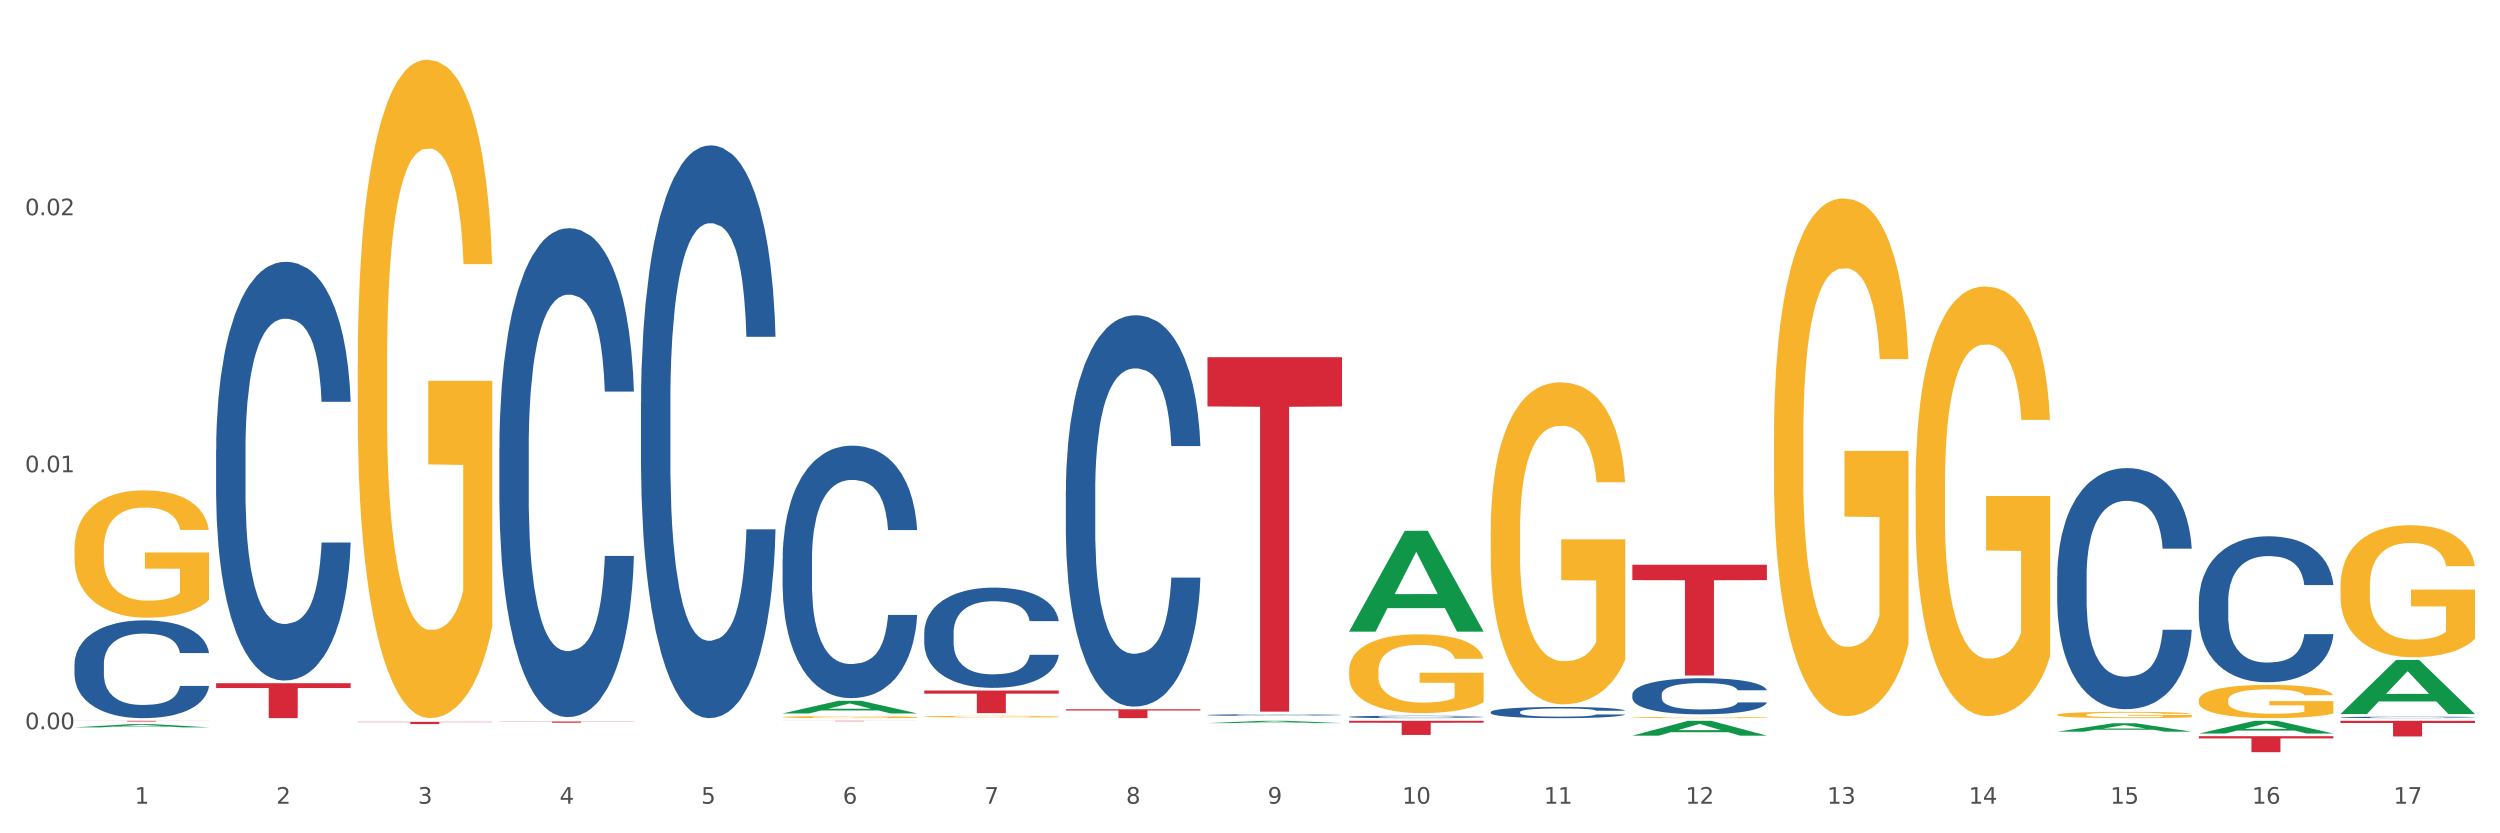 <?xml version="1.0" encoding="utf-8" standalone="no"?>
<!DOCTYPE svg PUBLIC "-//W3C//DTD SVG 1.1//EN"
  "http://www.w3.org/Graphics/SVG/1.1/DTD/svg11.dtd">
<svg xmlns:xlink="http://www.w3.org/1999/xlink" width="1080pt" height="360pt" viewBox="0 0 1080 360" xmlns="http://www.w3.org/2000/svg" version="1.1">
 <rect x="0" y="0" width="1080" height="360" fill="#333333" stroke="none"/>
 <defs>
  <style type="text/css">*{stroke-linejoin: round; stroke-linecap: butt}</style>
 </defs>
 <g id="figure_1">
  <g id="patch_1">
   <path d="M 0 360 
L 1080 360 
L 1080 0 
L 0 0 
z
" style="fill: #ffffff; stroke: #ffffff; stroke-linejoin: miter"/>
  </g>
  <g id="axes_1">
   <g id="matplotlib.axis_1">
    <g id="xtick_1">
     <g id="text_1">
      <!-- 1 -->
      <g style="fill: #4d4d4d" transform="translate(58.182 347.204) scale(0.096 -0.096)">
       <defs>
        <path id="DejaVuSans-31" d="M 794 531 
L 1825 531 
L 1825 4091 
L 703 3866 
L 703 4441 
L 1819 4666 
L 2450 4666 
L 2450 531 
L 3481 531 
L 3481 0 
L 794 0 
L 794 531 
z
" transform="scale(0.016)"/>
       </defs>
       <use xlink:href="#DejaVuSans-31"/>
      </g>
     </g>
    </g>
    <g id="xtick_2">
     <g id="text_2">
      <!-- 2 -->
      <g style="fill: #4d4d4d" transform="translate(119.364 347.204) scale(0.096 -0.096)">
       <defs>
        <path id="DejaVuSans-32" d="M 1228 531 
L 3431 531 
L 3431 0 
L 469 0 
L 469 531 
Q 828 903 1448 1529 
Q 2069 2156 2228 2338 
Q 2531 2678 2651 2914 
Q 2772 3150 2772 3378 
Q 2772 3750 2511 3984 
Q 2250 4219 1831 4219 
Q 1534 4219 1204 4116 
Q 875 4013 500 3803 
L 500 4441 
Q 881 4594 1212 4672 
Q 1544 4750 1819 4750 
Q 2544 4750 2975 4387 
Q 3406 4025 3406 3419 
Q 3406 3131 3298 2873 
Q 3191 2616 2906 2266 
Q 2828 2175 2409 1742 
Q 1991 1309 1228 531 
z
" transform="scale(0.016)"/>
       </defs>
       <use xlink:href="#DejaVuSans-32"/>
      </g>
     </g>
    </g>
    <g id="xtick_3">
     <g id="text_3">
      <!-- 3 -->
      <g style="fill: #4d4d4d" transform="translate(180.545 347.204) scale(0.096 -0.096)">
       <defs>
        <path id="DejaVuSans-33" d="M 2597 2516 
Q 3050 2419 3304 2112 
Q 3559 1806 3559 1356 
Q 3559 666 3084 287 
Q 2609 -91 1734 -91 
Q 1441 -91 1130 -33 
Q 819 25 488 141 
L 488 750 
Q 750 597 1062 519 
Q 1375 441 1716 441 
Q 2309 441 2620 675 
Q 2931 909 2931 1356 
Q 2931 1769 2642 2001 
Q 2353 2234 1838 2234 
L 1294 2234 
L 1294 2753 
L 1863 2753 
Q 2328 2753 2575 2939 
Q 2822 3125 2822 3475 
Q 2822 3834 2567 4026 
Q 2313 4219 1838 4219 
Q 1578 4219 1281 4162 
Q 984 4106 628 3988 
L 628 4550 
Q 988 4650 1302 4700 
Q 1616 4750 1894 4750 
Q 2613 4750 3031 4423 
Q 3450 4097 3450 3541 
Q 3450 3153 3228 2886 
Q 3006 2619 2597 2516 
z
" transform="scale(0.016)"/>
       </defs>
       <use xlink:href="#DejaVuSans-33"/>
      </g>
     </g>
    </g>
    <g id="xtick_4">
     <g id="text_4">
      <!-- 4 -->
      <g style="fill: #4d4d4d" transform="translate(241.726 347.204) scale(0.096 -0.096)">
       <defs>
        <path id="DejaVuSans-34" d="M 2419 4116 
L 825 1625 
L 2419 1625 
L 2419 4116 
z
M 2253 4666 
L 3047 4666 
L 3047 1625 
L 3713 1625 
L 3713 1100 
L 3047 1100 
L 3047 0 
L 2419 0 
L 2419 1100 
L 313 1100 
L 313 1709 
L 2253 4666 
z
" transform="scale(0.016)"/>
       </defs>
       <use xlink:href="#DejaVuSans-34"/>
      </g>
     </g>
    </g>
    <g id="xtick_5">
     <g id="text_5">
      <!-- 5 -->
      <g style="fill: #4d4d4d" transform="translate(302.908 347.204) scale(0.096 -0.096)">
       <defs>
        <path id="DejaVuSans-35" d="M 691 4666 
L 3169 4666 
L 3169 4134 
L 1269 4134 
L 1269 2991 
Q 1406 3038 1543 3061 
Q 1681 3084 1819 3084 
Q 2600 3084 3056 2656 
Q 3513 2228 3513 1497 
Q 3513 744 3044 326 
Q 2575 -91 1722 -91 
Q 1428 -91 1123 -41 
Q 819 9 494 109 
L 494 744 
Q 775 591 1075 516 
Q 1375 441 1709 441 
Q 2250 441 2565 725 
Q 2881 1009 2881 1497 
Q 2881 1984 2565 2268 
Q 2250 2553 1709 2553 
Q 1456 2553 1204 2497 
Q 953 2441 691 2322 
L 691 4666 
z
" transform="scale(0.016)"/>
       </defs>
       <use xlink:href="#DejaVuSans-35"/>
      </g>
     </g>
    </g>
    <g id="xtick_6">
     <g id="text_6">
      <!-- 6 -->
      <g style="fill: #4d4d4d" transform="translate(364.089 347.204) scale(0.096 -0.096)">
       <defs>
        <path id="DejaVuSans-36" d="M 2113 2584 
Q 1688 2584 1439 2293 
Q 1191 2003 1191 1497 
Q 1191 994 1439 701 
Q 1688 409 2113 409 
Q 2538 409 2786 701 
Q 3034 994 3034 1497 
Q 3034 2003 2786 2293 
Q 2538 2584 2113 2584 
z
M 3366 4563 
L 3366 3988 
Q 3128 4100 2886 4159 
Q 2644 4219 2406 4219 
Q 1781 4219 1451 3797 
Q 1122 3375 1075 2522 
Q 1259 2794 1537 2939 
Q 1816 3084 2150 3084 
Q 2853 3084 3261 2657 
Q 3669 2231 3669 1497 
Q 3669 778 3244 343 
Q 2819 -91 2113 -91 
Q 1303 -91 875 529 
Q 447 1150 447 2328 
Q 447 3434 972 4092 
Q 1497 4750 2381 4750 
Q 2619 4750 2861 4703 
Q 3103 4656 3366 4563 
z
" transform="scale(0.016)"/>
       </defs>
       <use xlink:href="#DejaVuSans-36"/>
      </g>
     </g>
    </g>
    <g id="xtick_7">
     <g id="text_7">
      <!-- 7 -->
      <g style="fill: #4d4d4d" transform="translate(425.271 347.204) scale(0.096 -0.096)">
       <defs>
        <path id="DejaVuSans-37" d="M 525 4666 
L 3525 4666 
L 3525 4397 
L 1831 0 
L 1172 0 
L 2766 4134 
L 525 4134 
L 525 4666 
z
" transform="scale(0.016)"/>
       </defs>
       <use xlink:href="#DejaVuSans-37"/>
      </g>
     </g>
    </g>
    <g id="xtick_8">
     <g id="text_8">
      <!-- 8 -->
      <g style="fill: #4d4d4d" transform="translate(486.452 347.204) scale(0.096 -0.096)">
       <defs>
        <path id="DejaVuSans-38" d="M 2034 2216 
Q 1584 2216 1326 1975 
Q 1069 1734 1069 1313 
Q 1069 891 1326 650 
Q 1584 409 2034 409 
Q 2484 409 2743 651 
Q 3003 894 3003 1313 
Q 3003 1734 2745 1975 
Q 2488 2216 2034 2216 
z
M 1403 2484 
Q 997 2584 770 2862 
Q 544 3141 544 3541 
Q 544 4100 942 4425 
Q 1341 4750 2034 4750 
Q 2731 4750 3128 4425 
Q 3525 4100 3525 3541 
Q 3525 3141 3298 2862 
Q 3072 2584 2669 2484 
Q 3125 2378 3379 2068 
Q 3634 1759 3634 1313 
Q 3634 634 3220 271 
Q 2806 -91 2034 -91 
Q 1263 -91 848 271 
Q 434 634 434 1313 
Q 434 1759 690 2068 
Q 947 2378 1403 2484 
z
M 1172 3481 
Q 1172 3119 1398 2916 
Q 1625 2713 2034 2713 
Q 2441 2713 2670 2916 
Q 2900 3119 2900 3481 
Q 2900 3844 2670 4047 
Q 2441 4250 2034 4250 
Q 1625 4250 1398 4047 
Q 1172 3844 1172 3481 
z
" transform="scale(0.016)"/>
       </defs>
       <use xlink:href="#DejaVuSans-38"/>
      </g>
     </g>
    </g>
    <g id="xtick_9">
     <g id="text_9">
      <!-- 9 -->
      <g style="fill: #4d4d4d" transform="translate(547.634 347.204) scale(0.096 -0.096)">
       <defs>
        <path id="DejaVuSans-39" d="M 703 97 
L 703 672 
Q 941 559 1184 500 
Q 1428 441 1663 441 
Q 2288 441 2617 861 
Q 2947 1281 2994 2138 
Q 2813 1869 2534 1725 
Q 2256 1581 1919 1581 
Q 1219 1581 811 2004 
Q 403 2428 403 3163 
Q 403 3881 828 4315 
Q 1253 4750 1959 4750 
Q 2769 4750 3195 4129 
Q 3622 3509 3622 2328 
Q 3622 1225 3098 567 
Q 2575 -91 1691 -91 
Q 1453 -91 1209 -44 
Q 966 3 703 97 
z
M 1959 2075 
Q 2384 2075 2632 2365 
Q 2881 2656 2881 3163 
Q 2881 3666 2632 3958 
Q 2384 4250 1959 4250 
Q 1534 4250 1286 3958 
Q 1038 3666 1038 3163 
Q 1038 2656 1286 2365 
Q 1534 2075 1959 2075 
z
" transform="scale(0.016)"/>
       </defs>
       <use xlink:href="#DejaVuSans-39"/>
      </g>
     </g>
    </g>
    <g id="xtick_10">
     <g id="text_10">
      <!-- 10 -->
      <g style="fill: #4d4d4d" transform="translate(605.761 347.204) scale(0.096 -0.096)">
       <defs>
        <path id="DejaVuSans-30" d="M 2034 4250 
Q 1547 4250 1301 3770 
Q 1056 3291 1056 2328 
Q 1056 1369 1301 889 
Q 1547 409 2034 409 
Q 2525 409 2770 889 
Q 3016 1369 3016 2328 
Q 3016 3291 2770 3770 
Q 2525 4250 2034 4250 
z
M 2034 4750 
Q 2819 4750 3233 4129 
Q 3647 3509 3647 2328 
Q 3647 1150 3233 529 
Q 2819 -91 2034 -91 
Q 1250 -91 836 529 
Q 422 1150 422 2328 
Q 422 3509 836 4129 
Q 1250 4750 2034 4750 
z
" transform="scale(0.016)"/>
       </defs>
       <use xlink:href="#DejaVuSans-31"/>
       <use xlink:href="#DejaVuSans-30" transform="translate(63.623 0)"/>
      </g>
     </g>
    </g>
    <g id="xtick_11">
     <g id="text_11">
      <!-- 11 -->
      <g style="fill: #4d4d4d" transform="translate(666.942 347.204) scale(0.096 -0.096)">
       <use xlink:href="#DejaVuSans-31"/>
       <use xlink:href="#DejaVuSans-31" transform="translate(63.623 0)"/>
      </g>
     </g>
    </g>
    <g id="xtick_12">
     <g id="text_12">
      <!-- 12 -->
      <g style="fill: #4d4d4d" transform="translate(728.124 347.204) scale(0.096 -0.096)">
       <use xlink:href="#DejaVuSans-31"/>
       <use xlink:href="#DejaVuSans-32" transform="translate(63.623 0)"/>
      </g>
     </g>
    </g>
    <g id="xtick_13">
     <g id="text_13">
      <!-- 13 -->
      <g style="fill: #4d4d4d" transform="translate(789.305 347.204) scale(0.096 -0.096)">
       <use xlink:href="#DejaVuSans-31"/>
       <use xlink:href="#DejaVuSans-33" transform="translate(63.623 0)"/>
      </g>
     </g>
    </g>
    <g id="xtick_14">
     <g id="text_14">
      <!-- 14 -->
      <g style="fill: #4d4d4d" transform="translate(850.487 347.204) scale(0.096 -0.096)">
       <use xlink:href="#DejaVuSans-31"/>
       <use xlink:href="#DejaVuSans-34" transform="translate(63.623 0)"/>
      </g>
     </g>
    </g>
    <g id="xtick_15">
     <g id="text_15">
      <!-- 15 -->
      <g style="fill: #4d4d4d" transform="translate(911.668 347.204) scale(0.096 -0.096)">
       <use xlink:href="#DejaVuSans-31"/>
       <use xlink:href="#DejaVuSans-35" transform="translate(63.623 0)"/>
      </g>
     </g>
    </g>
    <g id="xtick_16">
     <g id="text_16">
      <!-- 16 -->
      <g style="fill: #4d4d4d" transform="translate(972.849 347.204) scale(0.096 -0.096)">
       <use xlink:href="#DejaVuSans-31"/>
       <use xlink:href="#DejaVuSans-36" transform="translate(63.623 0)"/>
      </g>
     </g>
    </g>
    <g id="xtick_17">
     <g id="text_17">
      <!-- 17 -->
      <g style="fill: #4d4d4d" transform="translate(1034.031 347.204) scale(0.096 -0.096)">
       <use xlink:href="#DejaVuSans-31"/>
       <use xlink:href="#DejaVuSans-37" transform="translate(63.623 0)"/>
      </g>
     </g>
    </g>
    <g id="xtick_18"/>
    <g id="xtick_19"/>
    <g id="xtick_20"/>
    <g id="xtick_21"/>
    <g id="xtick_22"/>
    <g id="xtick_23"/>
    <g id="xtick_24"/>
    <g id="xtick_25"/>
    <g id="xtick_26"/>
    <g id="xtick_27"/>
    <g id="xtick_28"/>
    <g id="xtick_29"/>
    <g id="xtick_30"/>
    <g id="xtick_31"/>
    <g id="xtick_32"/>
    <g id="xtick_33"/>
   </g>
   <g id="matplotlib.axis_2">
    <g id="ytick_1">
     <g id="text_18">
      <!-- 0.00 -->
      <g style="fill: #4d4d4d" transform="translate(10.8 315.032) scale(0.096 -0.096)">
       <defs>
        <path id="DejaVuSans-2e" d="M 684 794 
L 1344 794 
L 1344 0 
L 684 0 
L 684 794 
z
" transform="scale(0.016)"/>
       </defs>
       <use xlink:href="#DejaVuSans-30"/>
       <use xlink:href="#DejaVuSans-2e" transform="translate(63.623 0)"/>
       <use xlink:href="#DejaVuSans-30" transform="translate(95.41 0)"/>
       <use xlink:href="#DejaVuSans-30" transform="translate(159.033 0)"/>
      </g>
     </g>
    </g>
    <g id="ytick_2">
     <g id="text_19">
      <!-- 0.01 -->
      <g style="fill: #4d4d4d" transform="translate(10.8 204.011) scale(0.096 -0.096)">
       <use xlink:href="#DejaVuSans-30"/>
       <use xlink:href="#DejaVuSans-2e" transform="translate(63.623 0)"/>
       <use xlink:href="#DejaVuSans-30" transform="translate(95.41 0)"/>
       <use xlink:href="#DejaVuSans-31" transform="translate(159.033 0)"/>
      </g>
     </g>
    </g>
    <g id="ytick_3">
     <g id="text_20">
      <!-- 0.02 -->
      <g style="fill: #4d4d4d" transform="translate(10.8 92.989) scale(0.096 -0.096)">
       <use xlink:href="#DejaVuSans-30"/>
       <use xlink:href="#DejaVuSans-2e" transform="translate(63.623 0)"/>
       <use xlink:href="#DejaVuSans-30" transform="translate(95.41 0)"/>
       <use xlink:href="#DejaVuSans-32" transform="translate(159.033 0)"/>
      </g>
     </g>
    </g>
    <g id="ytick_4"/>
    <g id="ytick_5"/>
    <g id="ytick_6"/>
   </g>
   <g id="PolyCollection_1">
    <path d="M 32.175 314.222 
L 32.235 314.221 
L 56.203 312.833 
L 66.15 312.831 
L 90.297 314.224 
L 78.793 314.224 
L 73.58 313.9 
L 48.833 313.9 
L 48.653 313.905 
L 43.62 314.224 
L 32.175 314.224 
L 32.175 314.222 
L 51.949 313.706 
L 70.464 313.705 
L 61.296 313.128 
L 61.176 313.126 
L 61.056 313.13 
L 51.889 313.705 
L 51.949 313.706 
L 32.175 314.222 
z
" clip-path="url(#pa6c8e68895)" style="fill: #109648"/>
    <path d="M 154.538 157.219 
L 154.606 156.959 
L 154.606 147.606 
L 154.744 139.552 
L 155.43 120.067 
L 156.459 103.96 
L 157.214 95.386 
L 157.969 88.372 
L 158.861 81.357 
L 159.959 74.083 
L 161.949 63.431 
L 163.184 57.975 
L 164.694 52.259 
L 167.439 43.946 
L 169.429 39.269 
L 171.487 35.372 
L 174.85 30.696 
L 177.046 28.617 
L 179.379 27.059 
L 182.192 26.019 
L 184.32 25.759 
L 188.986 26.539 
L 192.966 28.877 
L 194.887 30.696 
L 197.358 33.813 
L 198.661 35.892 
L 200.789 40.049 
L 202.985 45.504 
L 204.494 50.181 
L 206.759 59.014 
L 208.474 67.847 
L 210.053 78.759 
L 210.876 86.293 
L 211.494 93.308 
L 212.043 101.362 
L 212.592 114.092 
L 200.24 114.092 
L 199.759 104.999 
L 199.005 96.425 
L 197.907 88.112 
L 196.946 82.916 
L 195.299 76.421 
L 193.789 72.264 
L 192.211 69.146 
L 190.29 66.548 
L 188.78 65.249 
L 186.653 64.21 
L 182.467 64.47 
L 179.653 66.548 
L 177.732 69.146 
L 176.497 71.485 
L 175.399 74.083 
L 174.164 77.72 
L 172.723 83.176 
L 171.693 88.112 
L 170.664 94.347 
L 169.84 100.582 
L 169.086 107.857 
L 168.468 115.651 
L 167.988 123.705 
L 167.576 133.577 
L 167.233 149.945 
L 167.233 185.537 
L 167.37 193.591 
L 167.713 204.243 
L 168.125 212.297 
L 168.811 221.91 
L 169.429 228.405 
L 170.595 237.757 
L 171.899 245.551 
L 172.928 250.488 
L 173.958 254.644 
L 175.742 260.36 
L 177.732 265.037 
L 179.447 267.894 
L 181.781 270.492 
L 183.359 271.532 
L 184.731 272.051 
L 188.094 272.051 
L 190.495 271.272 
L 193.172 269.453 
L 195.23 267.115 
L 196.946 264.257 
L 198.867 259.581 
L 200.102 255.164 
L 200.102 200.866 
L 185.006 200.606 
L 185.006 164.493 
L 212.66 164.493 
L 212.66 270.492 
L 211.494 275.948 
L 210.19 280.884 
L 208.817 285.301 
L 206.759 290.757 
L 204.288 295.953 
L 202.092 299.59 
L 199.759 302.708 
L 197.014 305.566 
L 193.446 308.164 
L 191.25 309.203 
L 188.505 309.982 
L 185.28 310.242 
L 182.467 309.722 
L 179.722 308.423 
L 176.84 306.085 
L 174.026 302.708 
L 171.899 299.33 
L 169.772 295.173 
L 167.507 289.718 
L 165.723 284.522 
L 164.351 279.845 
L 162.841 273.87 
L 161.194 266.076 
L 159.959 259.061 
L 158.861 251.787 
L 157.694 242.434 
L 156.871 234.38 
L 156.048 224.248 
L 155.567 216.713 
L 155.018 205.022 
L 154.606 188.655 
L 154.538 157.219 
z
" clip-path="url(#pa6c8e68895)" style="fill: #f7b32b"/>
    <path d="M 338.082 309.761 
L 338.151 309.76 
L 338.151 309.731 
L 338.288 309.705 
L 338.974 309.644 
L 340.003 309.593 
L 340.758 309.566 
L 341.513 309.544 
L 342.405 309.522 
L 343.503 309.499 
L 345.493 309.466 
L 346.728 309.449 
L 348.238 309.431 
L 350.983 309.405 
L 352.973 309.39 
L 355.032 309.378 
L 358.394 309.363 
L 360.59 309.357 
L 362.923 309.352 
L 365.737 309.348 
L 367.864 309.348 
L 372.53 309.35 
L 376.51 309.357 
L 378.431 309.363 
L 380.902 309.373 
L 382.206 309.379 
L 384.333 309.392 
L 386.529 309.41 
L 388.038 309.424 
L 390.303 309.452 
L 392.019 309.48 
L 393.597 309.514 
L 394.42 309.538 
L 395.038 309.56 
L 395.587 309.585 
L 396.136 309.625 
L 383.784 309.625 
L 383.304 309.597 
L 382.549 309.57 
L 381.451 309.544 
L 380.49 309.527 
L 378.843 309.507 
L 377.334 309.494 
L 375.755 309.484 
L 373.834 309.476 
L 372.324 309.472 
L 370.197 309.468 
L 366.011 309.469 
L 363.198 309.476 
L 361.276 309.484 
L 360.041 309.491 
L 358.943 309.499 
L 357.708 309.511 
L 356.267 309.528 
L 355.237 309.544 
L 354.208 309.563 
L 353.385 309.583 
L 352.63 309.606 
L 352.012 309.63 
L 351.532 309.655 
L 351.12 309.687 
L 350.777 309.738 
L 350.777 309.85 
L 350.914 309.875 
L 351.257 309.909 
L 351.669 309.934 
L 352.355 309.964 
L 352.973 309.985 
L 354.139 310.014 
L 355.443 310.039 
L 356.473 310.054 
L 357.502 310.067 
L 359.286 310.085 
L 361.276 310.1 
L 362.992 310.109 
L 365.325 310.117 
L 366.903 310.12 
L 368.276 310.122 
L 371.638 310.122 
L 374.04 310.119 
L 376.716 310.114 
L 378.775 310.106 
L 380.49 310.097 
L 382.412 310.083 
L 383.647 310.069 
L 383.647 309.898 
L 368.55 309.897 
L 368.55 309.784 
L 396.204 309.784 
L 396.204 310.117 
L 395.038 310.134 
L 393.734 310.15 
L 392.362 310.164 
L 390.303 310.181 
L 387.833 310.197 
L 385.637 310.208 
L 383.304 310.218 
L 380.559 310.227 
L 376.99 310.235 
L 374.795 310.239 
L 372.05 310.241 
L 368.824 310.242 
L 366.011 310.24 
L 363.266 310.236 
L 360.384 310.229 
L 357.571 310.218 
L 355.443 310.208 
L 353.316 310.195 
L 351.052 310.177 
L 349.267 310.161 
L 347.895 310.146 
L 346.385 310.128 
L 344.738 310.103 
L 343.503 310.081 
L 342.405 310.058 
L 341.239 310.029 
L 340.415 310.003 
L 339.592 309.972 
L 339.111 309.948 
L 338.562 309.911 
L 338.151 309.86 
L 338.082 309.761 
z
" clip-path="url(#pa6c8e68895)" style="fill: #f7b32b"/>
    <path d="M 399.263 309.558 
L 399.332 309.557 
L 399.332 309.534 
L 399.469 309.514 
L 400.156 309.465 
L 401.185 309.425 
L 401.94 309.403 
L 402.695 309.385 
L 403.587 309.368 
L 404.685 309.35 
L 406.675 309.323 
L 407.91 309.309 
L 409.419 309.295 
L 412.164 309.274 
L 414.154 309.262 
L 416.213 309.253 
L 419.575 309.241 
L 421.771 309.236 
L 424.104 309.232 
L 426.918 309.229 
L 429.045 309.229 
L 433.711 309.231 
L 437.691 309.236 
L 439.613 309.241 
L 442.083 309.249 
L 443.387 309.254 
L 445.514 309.264 
L 447.71 309.278 
L 449.22 309.29 
L 451.484 309.312 
L 453.2 309.334 
L 454.778 309.361 
L 455.602 309.38 
L 456.219 309.398 
L 456.768 309.418 
L 457.317 309.45 
L 444.965 309.45 
L 444.485 309.427 
L 443.73 309.406 
L 442.632 309.385 
L 441.672 309.372 
L 440.025 309.356 
L 438.515 309.345 
L 436.937 309.337 
L 435.015 309.331 
L 433.506 309.328 
L 431.378 309.325 
L 427.192 309.326 
L 424.379 309.331 
L 422.458 309.337 
L 421.222 309.343 
L 420.124 309.35 
L 418.889 309.359 
L 417.448 309.372 
L 416.419 309.385 
L 415.39 309.4 
L 414.566 309.416 
L 413.811 309.434 
L 413.194 309.454 
L 412.713 309.474 
L 412.302 309.499 
L 411.958 309.54 
L 411.958 309.629 
L 412.096 309.649 
L 412.439 309.676 
L 412.851 309.696 
L 413.537 309.72 
L 414.154 309.736 
L 415.321 309.76 
L 416.625 309.779 
L 417.654 309.792 
L 418.683 309.802 
L 420.468 309.817 
L 422.458 309.828 
L 424.173 309.835 
L 426.506 309.842 
L 428.084 309.845 
L 429.457 309.846 
L 432.819 309.846 
L 435.221 309.844 
L 437.897 309.839 
L 439.956 309.833 
L 441.672 309.826 
L 443.593 309.815 
L 444.828 309.803 
L 444.828 309.667 
L 429.731 309.667 
L 429.731 309.576 
L 457.386 309.576 
L 457.386 309.842 
L 456.219 309.856 
L 454.915 309.868 
L 453.543 309.879 
L 451.484 309.893 
L 449.014 309.906 
L 446.818 309.915 
L 444.485 309.923 
L 441.74 309.93 
L 438.172 309.936 
L 435.976 309.939 
L 433.231 309.941 
L 430.006 309.942 
L 427.192 309.94 
L 424.448 309.937 
L 421.565 309.931 
L 418.752 309.923 
L 416.625 309.914 
L 414.497 309.904 
L 412.233 309.89 
L 410.449 309.877 
L 409.076 309.865 
L 407.567 309.85 
L 405.92 309.831 
L 404.685 309.813 
L 403.587 309.795 
L 402.42 309.772 
L 401.597 309.751 
L 400.773 309.726 
L 400.293 309.707 
L 399.744 309.678 
L 399.332 309.637 
L 399.263 309.558 
z
" clip-path="url(#pa6c8e68895)" style="fill: #f7b32b"/>
    <path d="M 93.356 295.141 
L 151.479 295.141 
L 151.479 297.24 
L 128.615 297.254 
L 128.615 310.242 
L 116.082 310.242 
L 116.082 297.254 
L 93.356 297.24 
L 93.356 295.155 
L 93.356 295.141 
z
" clip-path="url(#pa6c8e68895)" style="fill: #d62839"/>
    <path d="M 643.989 229.441 
L 644.058 229.314 
L 644.058 224.741 
L 644.195 220.802 
L 644.881 211.274 
L 645.911 203.397 
L 646.665 199.205 
L 647.42 195.774 
L 648.312 192.344 
L 649.41 188.787 
L 651.4 183.578 
L 652.635 180.91 
L 654.145 178.115 
L 656.89 174.05 
L 658.88 171.763 
L 660.939 169.857 
L 664.301 167.57 
L 666.497 166.554 
L 668.83 165.792 
L 671.644 165.284 
L 673.771 165.157 
L 678.437 165.538 
L 682.417 166.681 
L 684.339 167.57 
L 686.809 169.095 
L 688.113 170.111 
L 690.24 172.144 
L 692.436 174.812 
L 693.946 177.099 
L 696.21 181.418 
L 697.926 185.738 
L 699.504 191.074 
L 700.327 194.758 
L 700.945 198.188 
L 701.494 202.127 
L 702.043 208.352 
L 689.691 208.352 
L 689.211 203.905 
L 688.456 199.713 
L 687.358 195.647 
L 686.397 193.106 
L 684.75 189.93 
L 683.241 187.898 
L 681.662 186.373 
L 679.741 185.103 
L 678.231 184.467 
L 676.104 183.959 
L 671.918 184.086 
L 669.105 185.103 
L 667.183 186.373 
L 665.948 187.517 
L 664.85 188.787 
L 663.615 190.566 
L 662.174 193.234 
L 661.145 195.647 
L 660.115 198.696 
L 659.292 201.746 
L 658.537 205.303 
L 657.919 209.114 
L 657.439 213.053 
L 657.027 217.88 
L 656.684 225.884 
L 656.684 243.289 
L 656.821 247.228 
L 657.164 252.436 
L 657.576 256.375 
L 658.262 261.076 
L 658.88 264.252 
L 660.047 268.825 
L 661.35 272.637 
L 662.38 275.05 
L 663.409 277.083 
L 665.193 279.878 
L 667.183 282.165 
L 668.899 283.562 
L 671.232 284.833 
L 672.81 285.341 
L 674.183 285.595 
L 677.545 285.595 
L 679.947 285.214 
L 682.623 284.325 
L 684.682 283.181 
L 686.397 281.784 
L 688.319 279.497 
L 689.554 277.337 
L 689.554 250.785 
L 674.457 250.658 
L 674.457 232.999 
L 702.112 232.999 
L 702.112 284.833 
L 700.945 287.501 
L 699.641 289.915 
L 698.269 292.074 
L 696.21 294.742 
L 693.74 297.283 
L 691.544 299.062 
L 689.211 300.586 
L 686.466 301.984 
L 682.898 303.254 
L 680.702 303.763 
L 677.957 304.144 
L 674.732 304.271 
L 671.918 304.017 
L 669.173 303.381 
L 666.291 302.238 
L 663.478 300.586 
L 661.35 298.935 
L 659.223 296.902 
L 656.959 294.234 
L 655.174 291.693 
L 653.802 289.407 
L 652.292 286.485 
L 650.645 282.673 
L 649.41 279.243 
L 648.312 275.686 
L 647.146 271.112 
L 646.322 267.174 
L 645.499 262.219 
L 645.018 258.535 
L 644.47 252.818 
L 644.058 244.814 
L 643.989 229.441 
z
" clip-path="url(#pa6c8e68895)" style="fill: #f7b32b"/>
    <path d="M 705.171 309.966 
L 705.239 309.965 
L 705.239 309.949 
L 705.376 309.934 
L 706.063 309.899 
L 707.092 309.87 
L 707.847 309.854 
L 708.602 309.842 
L 709.494 309.829 
L 710.592 309.816 
L 712.582 309.797 
L 713.817 309.787 
L 715.327 309.777 
L 718.071 309.762 
L 720.061 309.753 
L 722.12 309.746 
L 725.483 309.738 
L 727.678 309.734 
L 730.012 309.731 
L 732.825 309.729 
L 734.952 309.729 
L 739.619 309.73 
L 743.599 309.734 
L 745.52 309.738 
L 747.99 309.743 
L 749.294 309.747 
L 751.421 309.755 
L 753.617 309.764 
L 755.127 309.773 
L 757.391 309.789 
L 759.107 309.805 
L 760.685 309.824 
L 761.509 309.838 
L 762.126 309.851 
L 762.675 309.865 
L 763.224 309.888 
L 750.872 309.888 
L 750.392 309.872 
L 749.637 309.856 
L 748.539 309.841 
L 747.579 309.832 
L 745.932 309.82 
L 744.422 309.813 
L 742.844 309.807 
L 740.922 309.802 
L 739.413 309.8 
L 737.285 309.798 
L 733.099 309.799 
L 730.286 309.802 
L 728.365 309.807 
L 727.129 309.811 
L 726.031 309.816 
L 724.796 309.823 
L 723.355 309.832 
L 722.326 309.841 
L 721.297 309.853 
L 720.473 309.864 
L 719.718 309.877 
L 719.101 309.891 
L 718.62 309.905 
L 718.209 309.923 
L 717.866 309.953 
L 717.866 310.017 
L 718.003 310.032 
L 718.346 310.051 
L 718.758 310.065 
L 719.444 310.083 
L 720.061 310.094 
L 721.228 310.111 
L 722.532 310.125 
L 723.561 310.134 
L 724.59 310.142 
L 726.375 310.152 
L 728.365 310.16 
L 730.08 310.166 
L 732.413 310.17 
L 733.992 310.172 
L 735.364 310.173 
L 738.726 310.173 
L 741.128 310.172 
L 743.804 310.168 
L 745.863 310.164 
L 747.579 310.159 
L 749.5 310.151 
L 750.735 310.143 
L 750.735 310.045 
L 735.638 310.044 
L 735.638 309.979 
L 763.293 309.979 
L 763.293 310.17 
L 762.126 310.18 
L 760.823 310.189 
L 759.45 310.197 
L 757.391 310.207 
L 754.921 310.216 
L 752.725 310.223 
L 750.392 310.228 
L 747.647 310.234 
L 744.079 310.238 
L 741.883 310.24 
L 739.138 310.241 
L 735.913 310.242 
L 733.099 310.241 
L 730.355 310.239 
L 727.473 310.234 
L 724.659 310.228 
L 722.532 310.222 
L 720.405 310.215 
L 718.14 310.205 
L 716.356 310.196 
L 714.983 310.187 
L 713.474 310.176 
L 711.827 310.162 
L 710.592 310.15 
L 709.494 310.137 
L 708.327 310.12 
L 707.504 310.105 
L 706.68 310.087 
L 706.2 310.073 
L 705.651 310.052 
L 705.239 310.023 
L 705.171 309.966 
z
" clip-path="url(#pa6c8e68895)" style="fill: #f7b32b"/>
    <path d="M 766.352 189.063 
L 766.421 188.859 
L 766.421 181.505 
L 766.558 175.172 
L 767.244 159.851 
L 768.273 147.186 
L 769.028 140.444 
L 769.783 134.929 
L 770.675 129.413 
L 771.773 123.693 
L 773.763 115.318 
L 774.998 111.028 
L 776.508 106.534 
L 779.253 99.997 
L 781.243 96.319 
L 783.301 93.255 
L 786.664 89.578 
L 788.86 87.944 
L 791.193 86.718 
L 794.006 85.901 
L 796.134 85.697 
L 800.8 86.31 
L 804.78 88.148 
L 806.701 89.578 
L 809.172 92.03 
L 810.476 93.664 
L 812.603 96.932 
L 814.799 101.222 
L 816.308 104.899 
L 818.573 111.845 
L 820.288 118.79 
L 821.867 127.37 
L 822.69 133.294 
L 823.308 138.81 
L 823.857 145.143 
L 824.406 155.153 
L 812.054 155.153 
L 811.574 148.003 
L 810.819 141.261 
L 809.721 134.724 
L 808.76 130.639 
L 807.113 125.532 
L 805.603 122.263 
L 804.025 119.812 
L 802.104 117.769 
L 800.594 116.748 
L 798.467 115.93 
L 794.281 116.135 
L 791.467 117.769 
L 789.546 119.812 
L 788.311 121.65 
L 787.213 123.693 
L 785.978 126.553 
L 784.537 130.843 
L 783.507 134.724 
L 782.478 139.627 
L 781.655 144.53 
L 780.9 150.25 
L 780.282 156.378 
L 779.802 162.711 
L 779.39 170.474 
L 779.047 183.343 
L 779.047 211.33 
L 779.184 217.663 
L 779.527 226.038 
L 779.939 232.371 
L 780.625 239.929 
L 781.243 245.036 
L 782.409 252.391 
L 783.713 258.519 
L 784.743 262.4 
L 785.772 265.669 
L 787.556 270.163 
L 789.546 273.84 
L 791.262 276.087 
L 793.595 278.13 
L 795.173 278.947 
L 796.545 279.356 
L 799.908 279.356 
L 802.31 278.743 
L 804.986 277.313 
L 807.044 275.474 
L 808.76 273.227 
L 810.681 269.55 
L 811.917 266.077 
L 811.917 223.383 
L 796.82 223.178 
L 796.82 194.783 
L 824.474 194.783 
L 824.474 278.13 
L 823.308 282.42 
L 822.004 286.301 
L 820.632 289.774 
L 818.573 294.064 
L 816.103 298.15 
L 813.907 301.01 
L 811.574 303.461 
L 808.829 305.708 
L 805.26 307.751 
L 803.064 308.568 
L 800.32 309.181 
L 797.094 309.385 
L 794.281 308.977 
L 791.536 307.955 
L 788.654 306.117 
L 785.84 303.461 
L 783.713 300.805 
L 781.586 297.537 
L 779.321 293.247 
L 777.537 289.161 
L 776.165 285.484 
L 774.655 280.786 
L 773.008 274.657 
L 771.773 269.142 
L 770.675 263.422 
L 769.509 256.068 
L 768.685 249.735 
L 767.862 241.768 
L 767.381 235.844 
L 766.832 226.651 
L 766.421 213.781 
L 766.352 189.063 
z
" clip-path="url(#pa6c8e68895)" style="fill: #f7b32b"/>
    <path d="M 827.533 209.524 
L 827.602 209.354 
L 827.602 203.252 
L 827.739 197.996 
L 828.425 185.282 
L 829.455 174.772 
L 830.21 169.178 
L 830.964 164.601 
L 831.857 160.024 
L 832.954 155.277 
L 834.945 148.327 
L 836.18 144.767 
L 837.689 141.037 
L 840.434 135.612 
L 842.424 132.561 
L 844.483 130.018 
L 847.845 126.967 
L 850.041 125.611 
L 852.374 124.594 
L 855.188 123.915 
L 857.315 123.746 
L 861.981 124.254 
L 865.961 125.78 
L 867.883 126.967 
L 870.353 129.001 
L 871.657 130.357 
L 873.784 133.07 
L 875.98 136.63 
L 877.49 139.681 
L 879.754 145.445 
L 881.47 151.208 
L 883.048 158.328 
L 883.872 163.245 
L 884.489 167.822 
L 885.038 173.077 
L 885.587 181.383 
L 873.235 181.383 
L 872.755 175.45 
L 872 169.856 
L 870.902 164.431 
L 869.941 161.041 
L 868.295 156.803 
L 866.785 154.09 
L 865.207 152.056 
L 863.285 150.361 
L 861.775 149.513 
L 859.648 148.835 
L 855.462 149.005 
L 852.649 150.361 
L 850.727 152.056 
L 849.492 153.582 
L 848.394 155.277 
L 847.159 157.65 
L 845.718 161.21 
L 844.689 164.431 
L 843.659 168.5 
L 842.836 172.568 
L 842.081 177.315 
L 841.464 182.4 
L 840.983 187.656 
L 840.571 194.097 
L 840.228 204.777 
L 840.228 228.002 
L 840.366 233.257 
L 840.709 240.207 
L 841.12 245.463 
L 841.807 251.735 
L 842.424 255.973 
L 843.591 262.076 
L 844.895 267.161 
L 845.924 270.382 
L 846.953 273.095 
L 848.737 276.824 
L 850.727 279.876 
L 852.443 281.74 
L 854.776 283.435 
L 856.354 284.114 
L 857.727 284.453 
L 861.089 284.453 
L 863.491 283.944 
L 866.167 282.757 
L 868.226 281.232 
L 869.941 279.367 
L 871.863 276.316 
L 873.098 273.434 
L 873.098 238.004 
L 858.001 237.834 
L 858.001 214.271 
L 885.656 214.271 
L 885.656 283.435 
L 884.489 286.995 
L 883.185 290.216 
L 881.813 293.098 
L 879.754 296.658 
L 877.284 300.049 
L 875.088 302.422 
L 872.755 304.456 
L 870.01 306.321 
L 866.442 308.016 
L 864.246 308.694 
L 861.501 309.203 
L 858.276 309.372 
L 855.462 309.033 
L 852.717 308.186 
L 849.835 306.66 
L 847.022 304.456 
L 844.895 302.252 
L 842.767 299.54 
L 840.503 295.98 
L 838.719 292.59 
L 837.346 289.538 
L 835.837 285.639 
L 834.19 280.554 
L 832.954 275.977 
L 831.857 271.23 
L 830.69 265.127 
L 829.867 259.872 
L 829.043 253.261 
L 828.563 248.344 
L 828.014 240.716 
L 827.602 230.036 
L 827.533 209.524 
z
" clip-path="url(#pa6c8e68895)" style="fill: #f7b32b"/>
    <path d="M 888.715 308.778 
L 888.783 308.775 
L 888.783 308.686 
L 888.921 308.609 
L 889.607 308.423 
L 890.636 308.268 
L 891.391 308.186 
L 892.146 308.119 
L 893.038 308.052 
L 894.136 307.983 
L 896.126 307.881 
L 897.361 307.829 
L 898.871 307.774 
L 901.616 307.694 
L 903.606 307.65 
L 905.664 307.612 
L 909.027 307.568 
L 911.223 307.548 
L 913.556 307.533 
L 916.369 307.523 
L 918.497 307.52 
L 923.163 307.528 
L 927.143 307.55 
L 929.064 307.568 
L 931.535 307.597 
L 932.838 307.617 
L 934.966 307.657 
L 937.162 307.709 
L 938.671 307.754 
L 940.936 307.838 
L 942.651 307.923 
L 944.23 308.027 
L 945.053 308.099 
L 945.671 308.167 
L 946.22 308.244 
L 946.769 308.365 
L 934.417 308.365 
L 933.936 308.278 
L 933.182 308.196 
L 932.084 308.117 
L 931.123 308.067 
L 929.476 308.005 
L 927.966 307.965 
L 926.388 307.935 
L 924.467 307.911 
L 922.957 307.898 
L 920.83 307.888 
L 916.644 307.891 
L 913.83 307.911 
L 911.909 307.935 
L 910.674 307.958 
L 909.576 307.983 
L 908.341 308.017 
L 906.899 308.07 
L 905.87 308.117 
L 904.841 308.176 
L 904.017 308.236 
L 903.263 308.306 
L 902.645 308.38 
L 902.165 308.457 
L 901.753 308.552 
L 901.41 308.708 
L 901.41 309.049 
L 901.547 309.126 
L 901.89 309.228 
L 902.302 309.305 
L 902.988 309.397 
L 903.606 309.459 
L 904.772 309.548 
L 906.076 309.623 
L 907.105 309.67 
L 908.135 309.71 
L 909.919 309.765 
L 911.909 309.809 
L 913.624 309.837 
L 915.958 309.862 
L 917.536 309.872 
L 918.908 309.877 
L 922.271 309.877 
L 924.672 309.869 
L 927.349 309.852 
L 929.407 309.829 
L 931.123 309.802 
L 933.044 309.757 
L 934.279 309.715 
L 934.279 309.196 
L 919.183 309.193 
L 919.183 308.848 
L 946.837 308.848 
L 946.837 309.862 
L 945.671 309.914 
L 944.367 309.961 
L 942.994 310.003 
L 940.936 310.056 
L 938.465 310.105 
L 936.269 310.14 
L 933.936 310.17 
L 931.191 310.197 
L 927.623 310.222 
L 925.427 310.232 
L 922.682 310.239 
L 919.457 310.242 
L 916.644 310.237 
L 913.899 310.225 
L 911.017 310.202 
L 908.203 310.17 
L 906.076 310.138 
L 903.949 310.098 
L 901.684 310.046 
L 899.9 309.996 
L 898.528 309.951 
L 897.018 309.894 
L 895.371 309.819 
L 894.136 309.752 
L 893.038 309.683 
L 891.871 309.593 
L 891.048 309.516 
L 890.224 309.419 
L 889.744 309.347 
L 889.195 309.235 
L 888.783 309.079 
L 888.715 308.778 
z
" clip-path="url(#pa6c8e68895)" style="fill: #f7b32b"/>
    <path d="M 949.896 302.517 
L 949.965 302.504 
L 949.965 302.031 
L 950.102 301.625 
L 950.788 300.641 
L 951.818 299.828 
L 952.572 299.395 
L 953.327 299.041 
L 954.219 298.687 
L 955.317 298.32 
L 957.307 297.782 
L 958.543 297.506 
L 960.052 297.218 
L 962.797 296.798 
L 964.787 296.562 
L 966.846 296.365 
L 970.208 296.129 
L 972.404 296.024 
L 974.737 295.946 
L 977.551 295.893 
L 979.678 295.88 
L 984.344 295.919 
L 988.324 296.038 
L 990.246 296.129 
L 992.716 296.287 
L 994.02 296.392 
L 996.147 296.601 
L 998.343 296.877 
L 999.853 297.113 
L 1002.117 297.559 
L 1003.833 298.005 
L 1005.411 298.556 
L 1006.234 298.936 
L 1006.852 299.29 
L 1007.401 299.697 
L 1007.95 300.34 
L 995.598 300.34 
L 995.118 299.88 
L 994.363 299.448 
L 993.265 299.028 
L 992.304 298.766 
L 990.657 298.438 
L 989.148 298.228 
L 987.569 298.07 
L 985.648 297.939 
L 984.138 297.874 
L 982.011 297.821 
L 977.825 297.834 
L 975.012 297.939 
L 973.09 298.07 
L 971.855 298.189 
L 970.757 298.32 
L 969.522 298.503 
L 968.081 298.779 
L 967.052 299.028 
L 966.022 299.343 
L 965.199 299.657 
L 964.444 300.025 
L 963.826 300.418 
L 963.346 300.825 
L 962.934 301.323 
L 962.591 302.149 
L 962.591 303.946 
L 962.728 304.353 
L 963.072 304.891 
L 963.483 305.297 
L 964.169 305.783 
L 964.787 306.11 
L 965.954 306.583 
L 967.257 306.976 
L 968.287 307.225 
L 969.316 307.435 
L 971.1 307.724 
L 973.09 307.96 
L 974.806 308.104 
L 977.139 308.235 
L 978.717 308.288 
L 980.09 308.314 
L 983.452 308.314 
L 985.854 308.275 
L 988.53 308.183 
L 990.589 308.065 
L 992.304 307.92 
L 994.226 307.684 
L 995.461 307.461 
L 995.461 304.72 
L 980.364 304.707 
L 980.364 302.884 
L 1008.019 302.884 
L 1008.019 308.235 
L 1006.852 308.511 
L 1005.548 308.76 
L 1004.176 308.983 
L 1002.117 309.258 
L 999.647 309.521 
L 997.451 309.704 
L 995.118 309.862 
L 992.373 310.006 
L 988.805 310.137 
L 986.609 310.189 
L 983.864 310.229 
L 980.639 310.242 
L 977.825 310.216 
L 975.08 310.15 
L 972.198 310.032 
L 969.385 309.862 
L 967.257 309.691 
L 965.13 309.481 
L 962.866 309.206 
L 961.082 308.943 
L 959.709 308.707 
L 958.199 308.406 
L 956.553 308.012 
L 955.317 307.658 
L 954.219 307.291 
L 953.053 306.819 
L 952.229 306.412 
L 951.406 305.901 
L 950.926 305.52 
L 950.377 304.93 
L 949.965 304.104 
L 949.896 302.517 
z
" clip-path="url(#pa6c8e68895)" style="fill: #f7b32b"/>
    <path d="M 1011.078 253.247 
L 1011.146 253.195 
L 1011.146 251.319 
L 1011.284 249.704 
L 1011.97 245.797 
L 1012.999 242.567 
L 1013.754 240.847 
L 1014.509 239.441 
L 1015.401 238.034 
L 1016.499 236.575 
L 1018.489 234.439 
L 1019.724 233.345 
L 1021.234 232.199 
L 1023.978 230.532 
L 1025.969 229.594 
L 1028.027 228.813 
L 1031.39 227.875 
L 1033.585 227.458 
L 1035.919 227.146 
L 1038.732 226.937 
L 1040.859 226.885 
L 1045.526 227.042 
L 1049.506 227.51 
L 1051.427 227.875 
L 1053.897 228.5 
L 1055.201 228.917 
L 1057.328 229.751 
L 1059.524 230.845 
L 1061.034 231.782 
L 1063.299 233.554 
L 1065.014 235.325 
L 1066.592 237.513 
L 1067.416 239.024 
L 1068.033 240.431 
L 1068.582 242.046 
L 1069.131 244.598 
L 1056.78 244.598 
L 1056.299 242.775 
L 1055.544 241.056 
L 1054.446 239.389 
L 1053.486 238.347 
L 1051.839 237.044 
L 1050.329 236.211 
L 1048.751 235.586 
L 1046.829 235.065 
L 1045.32 234.804 
L 1043.192 234.596 
L 1039.007 234.648 
L 1036.193 235.065 
L 1034.272 235.586 
L 1033.037 236.054 
L 1031.939 236.575 
L 1030.703 237.305 
L 1029.262 238.399 
L 1028.233 239.389 
L 1027.204 240.639 
L 1026.38 241.889 
L 1025.625 243.348 
L 1025.008 244.911 
L 1024.527 246.526 
L 1024.116 248.506 
L 1023.773 251.788 
L 1023.773 258.925 
L 1023.91 260.54 
L 1024.253 262.676 
L 1024.665 264.291 
L 1025.351 266.219 
L 1025.969 267.521 
L 1027.135 269.397 
L 1028.439 270.96 
L 1029.468 271.95 
L 1030.498 272.783 
L 1032.282 273.929 
L 1034.272 274.867 
L 1035.987 275.44 
L 1038.32 275.961 
L 1039.899 276.17 
L 1041.271 276.274 
L 1044.634 276.274 
L 1047.035 276.117 
L 1049.712 275.753 
L 1051.77 275.284 
L 1053.486 274.711 
L 1055.407 273.773 
L 1056.642 272.887 
L 1056.642 261.999 
L 1041.546 261.947 
L 1041.546 254.705 
L 1069.2 254.705 
L 1069.2 275.961 
L 1068.033 277.055 
L 1066.73 278.045 
L 1065.357 278.931 
L 1063.299 280.025 
L 1060.828 281.067 
L 1058.632 281.796 
L 1056.299 282.421 
L 1053.554 282.994 
L 1049.986 283.515 
L 1047.79 283.724 
L 1045.045 283.88 
L 1041.82 283.932 
L 1039.007 283.828 
L 1036.262 283.567 
L 1033.38 283.098 
L 1030.566 282.421 
L 1028.439 281.744 
L 1026.312 280.91 
L 1024.047 279.816 
L 1022.263 278.774 
L 1020.891 277.837 
L 1019.381 276.638 
L 1017.734 275.075 
L 1016.499 273.669 
L 1015.401 272.21 
L 1014.234 270.335 
L 1013.411 268.72 
L 1012.587 266.688 
L 1012.107 265.177 
L 1011.558 262.833 
L 1011.146 259.55 
L 1011.078 253.247 
z
" clip-path="url(#pa6c8e68895)" style="fill: #f7b32b"/>
    <path d="M 276.901 173.982 
L 276.969 173.756 
L 276.969 167.429 
L 277.175 158.842 
L 277.931 143.024 
L 278.893 131.047 
L 280.542 117.037 
L 281.435 111.162 
L 282.603 104.609 
L 285.008 93.988 
L 287.756 84.949 
L 289.679 79.978 
L 291.122 76.814 
L 294.351 71.165 
L 296.206 68.679 
L 298.13 66.646 
L 299.779 65.29 
L 302.527 63.708 
L 304.725 63.03 
L 307.267 62.804 
L 309.397 63.03 
L 312.214 63.934 
L 316.336 66.646 
L 317.916 68.227 
L 320.046 70.939 
L 322.244 74.555 
L 324.031 78.17 
L 326.092 83.367 
L 328.221 90.147 
L 330.283 98.733 
L 331.725 106.642 
L 332.893 115.003 
L 333.924 125.172 
L 334.679 136.245 
L 335.023 145.509 
L 322.45 145.509 
L 322.107 137.148 
L 321.42 128.11 
L 320.733 122.008 
L 319.977 117.037 
L 318.809 111.388 
L 317.779 107.772 
L 316.061 103.479 
L 314.481 100.767 
L 313.176 99.185 
L 311.595 97.83 
L 308.229 96.474 
L 305.824 96.474 
L 304.313 96.926 
L 302.458 98.056 
L 300.878 99.637 
L 299.023 102.349 
L 297.58 105.287 
L 296.137 109.128 
L 295.313 111.84 
L 294.076 116.811 
L 293.252 120.879 
L 292.153 127.884 
L 291.534 132.855 
L 290.435 145.735 
L 289.954 155.226 
L 289.748 161.779 
L 289.611 169.01 
L 289.611 204.262 
L 290.023 220.08 
L 290.366 226.859 
L 290.916 234.542 
L 291.947 244.485 
L 293.458 254.201 
L 295.038 261.206 
L 296.343 265.5 
L 297.58 268.663 
L 298.817 271.149 
L 300.328 273.409 
L 301.565 274.765 
L 303.42 276.12 
L 305.618 276.798 
L 307.336 276.798 
L 310.84 275.668 
L 312.42 274.539 
L 313.931 272.957 
L 315.58 270.471 
L 316.886 267.759 
L 317.641 265.726 
L 318.878 261.432 
L 319.84 256.913 
L 320.664 251.716 
L 321.214 247.196 
L 321.832 240.417 
L 322.313 232.734 
L 322.45 228.667 
L 335.023 228.667 
L 334.748 236.802 
L 334.267 244.71 
L 333.305 255.331 
L 332.55 261.432 
L 331.382 268.889 
L 330.145 275.217 
L 328.428 282.222 
L 326.847 287.419 
L 325.199 291.938 
L 323.412 296.006 
L 320.183 301.655 
L 319.015 303.237 
L 316.542 305.949 
L 314.618 307.53 
L 311.802 309.112 
L 308.916 310.016 
L 305.893 310.242 
L 303.214 309.79 
L 300.26 308.434 
L 298.405 307.078 
L 296.343 305.045 
L 293.939 301.881 
L 291.672 298.04 
L 289.542 293.52 
L 287.55 288.323 
L 285.695 282.448 
L 283.29 272.731 
L 281.504 263.24 
L 280.198 254.427 
L 279.305 246.97 
L 278.412 237.479 
L 277.931 230.926 
L 277.175 215.108 
L 276.901 200.42 
L 276.901 173.982 
z
" clip-path="url(#pa6c8e68895)" style="fill: #255c99"/>
    <path d="M 338.082 241.53 
L 338.151 241.43 
L 338.151 238.641 
L 338.357 234.855 
L 339.113 227.882 
L 340.074 222.602 
L 341.723 216.425 
L 342.616 213.835 
L 343.784 210.946 
L 346.189 206.264 
L 348.937 202.279 
L 350.861 200.087 
L 352.304 198.692 
L 355.533 196.202 
L 357.387 195.106 
L 359.311 194.21 
L 360.96 193.612 
L 363.708 192.914 
L 365.907 192.616 
L 368.449 192.516 
L 370.578 192.616 
L 373.395 193.014 
L 377.517 194.21 
L 379.097 194.907 
L 381.227 196.102 
L 383.426 197.696 
L 385.212 199.29 
L 387.273 201.581 
L 389.403 204.57 
L 391.464 208.356 
L 392.907 211.843 
L 394.075 215.529 
L 395.105 220.011 
L 395.861 224.893 
L 396.204 228.977 
L 383.632 228.977 
L 383.288 225.291 
L 382.601 221.307 
L 381.914 218.617 
L 381.159 216.425 
L 379.991 213.935 
L 378.96 212.341 
L 377.243 210.448 
L 375.662 209.252 
L 374.357 208.555 
L 372.777 207.957 
L 369.41 207.36 
L 367.006 207.36 
L 365.494 207.559 
L 363.639 208.057 
L 362.059 208.754 
L 360.204 209.95 
L 358.762 211.245 
L 357.319 212.938 
L 356.494 214.134 
L 355.258 216.325 
L 354.433 218.119 
L 353.334 221.207 
L 352.716 223.399 
L 351.616 229.077 
L 351.136 233.261 
L 350.929 236.15 
L 350.792 239.338 
L 350.792 254.879 
L 351.204 261.853 
L 351.548 264.841 
L 352.097 268.228 
L 353.128 272.612 
L 354.639 276.895 
L 356.22 279.984 
L 357.525 281.876 
L 358.762 283.271 
L 359.998 284.367 
L 361.51 285.363 
L 362.746 285.961 
L 364.601 286.559 
L 366.8 286.858 
L 368.517 286.858 
L 372.021 286.359 
L 373.601 285.861 
L 375.113 285.164 
L 376.762 284.068 
L 378.067 282.873 
L 378.823 281.976 
L 380.059 280.083 
L 381.021 278.091 
L 381.846 275.8 
L 382.395 273.807 
L 383.014 270.818 
L 383.494 267.431 
L 383.632 265.638 
L 396.204 265.638 
L 395.93 269.225 
L 395.449 272.711 
L 394.487 277.393 
L 393.731 280.083 
L 392.563 283.371 
L 391.327 286.16 
L 389.609 289.248 
L 388.029 291.54 
L 386.38 293.532 
L 384.594 295.325 
L 381.365 297.816 
L 380.197 298.513 
L 377.723 299.709 
L 375.8 300.406 
L 372.983 301.103 
L 370.097 301.502 
L 367.075 301.602 
L 364.395 301.402 
L 361.441 300.805 
L 359.586 300.207 
L 357.525 299.31 
L 355.12 297.916 
L 352.853 296.222 
L 350.723 294.23 
L 348.731 291.938 
L 346.876 289.348 
L 344.471 285.064 
L 342.685 280.88 
L 341.38 276.995 
L 340.487 273.708 
L 339.594 269.523 
L 339.113 266.634 
L 338.357 259.661 
L 338.082 253.185 
L 338.082 241.53 
z
" clip-path="url(#pa6c8e68895)" style="fill: #255c99"/>
    <path d="M 215.719 193.481 
L 215.788 193.288 
L 215.788 187.886 
L 215.994 180.556 
L 216.75 167.053 
L 217.712 156.829 
L 219.36 144.869 
L 220.254 139.854 
L 221.422 134.26 
L 223.826 125.194 
L 226.574 117.477 
L 228.498 113.234 
L 229.941 110.533 
L 233.17 105.71 
L 235.025 103.589 
L 236.948 101.852 
L 238.597 100.695 
L 241.345 99.345 
L 243.544 98.766 
L 246.086 98.573 
L 248.216 98.766 
L 251.032 99.538 
L 255.155 101.852 
L 256.735 103.203 
L 258.864 105.518 
L 261.063 108.604 
L 262.849 111.69 
L 264.91 116.127 
L 267.04 121.914 
L 269.101 129.244 
L 270.544 135.996 
L 271.712 143.133 
L 272.742 151.814 
L 273.498 161.266 
L 273.842 169.175 
L 261.269 169.175 
L 260.926 162.038 
L 260.238 154.322 
L 259.551 149.113 
L 258.796 144.869 
L 257.628 140.047 
L 256.597 136.961 
L 254.88 133.295 
L 253.3 130.981 
L 251.994 129.63 
L 250.414 128.473 
L 247.048 127.315 
L 244.643 127.315 
L 243.132 127.701 
L 241.277 128.666 
L 239.696 130.016 
L 237.841 132.331 
L 236.399 134.839 
L 234.956 138.118 
L 234.132 140.433 
L 232.895 144.677 
L 232.07 148.149 
L 230.971 154.129 
L 230.353 158.373 
L 229.254 169.368 
L 228.773 177.47 
L 228.567 183.064 
L 228.429 189.237 
L 228.429 219.329 
L 228.841 232.832 
L 229.185 238.62 
L 229.735 245.178 
L 230.765 253.666 
L 232.277 261.961 
L 233.857 267.941 
L 235.162 271.606 
L 236.399 274.306 
L 237.635 276.428 
L 239.147 278.357 
L 240.383 279.515 
L 242.238 280.672 
L 244.437 281.251 
L 246.154 281.251 
L 249.658 280.286 
L 251.238 279.322 
L 252.75 277.971 
L 254.399 275.849 
L 255.704 273.535 
L 256.46 271.799 
L 257.696 268.133 
L 258.658 264.275 
L 259.483 259.839 
L 260.032 255.981 
L 260.651 250.194 
L 261.132 243.635 
L 261.269 240.163 
L 273.842 240.163 
L 273.567 247.107 
L 273.086 253.859 
L 272.124 262.925 
L 271.368 268.133 
L 270.2 274.499 
L 268.964 279.9 
L 267.246 285.88 
L 265.666 290.317 
L 264.017 294.175 
L 262.231 297.647 
L 259.002 302.47 
L 257.834 303.82 
L 255.361 306.135 
L 253.437 307.485 
L 250.62 308.836 
L 247.735 309.607 
L 244.712 309.8 
L 242.032 309.414 
L 239.078 308.257 
L 237.223 307.1 
L 235.162 305.363 
L 232.757 302.663 
L 230.49 299.383 
L 228.361 295.525 
L 226.368 291.089 
L 224.513 286.073 
L 222.109 277.779 
L 220.322 269.677 
L 219.017 262.153 
L 218.124 255.788 
L 217.231 247.686 
L 216.75 242.092 
L 215.994 228.589 
L 215.719 216.05 
L 215.719 193.481 
z
" clip-path="url(#pa6c8e68895)" style="fill: #255c99"/>
    <path d="M 32.175 286.976 
L 32.244 286.937 
L 32.244 285.857 
L 32.45 284.39 
L 33.206 281.69 
L 34.167 279.645 
L 35.816 277.252 
L 36.709 276.249 
L 37.877 275.13 
L 40.282 273.317 
L 43.03 271.773 
L 44.954 270.925 
L 46.396 270.384 
L 49.625 269.42 
L 51.48 268.995 
L 53.404 268.648 
L 55.053 268.417 
L 57.801 268.146 
L 60 268.031 
L 62.542 267.992 
L 64.671 268.031 
L 67.488 268.185 
L 71.61 268.648 
L 73.19 268.918 
L 75.32 269.381 
L 77.519 269.999 
L 79.305 270.616 
L 81.366 271.503 
L 83.496 272.661 
L 85.557 274.127 
L 87 275.478 
L 88.168 276.905 
L 89.198 278.641 
L 89.954 280.532 
L 90.297 282.114 
L 77.725 282.114 
L 77.381 280.686 
L 76.694 279.143 
L 76.007 278.101 
L 75.251 277.252 
L 74.084 276.288 
L 73.053 275.67 
L 71.335 274.937 
L 69.755 274.474 
L 68.45 274.204 
L 66.87 273.973 
L 63.503 273.741 
L 61.099 273.741 
L 59.587 273.818 
L 57.732 274.011 
L 56.152 274.281 
L 54.297 274.744 
L 52.854 275.246 
L 51.412 275.902 
L 50.587 276.365 
L 49.351 277.214 
L 48.526 277.908 
L 47.427 279.104 
L 46.809 279.953 
L 45.709 282.153 
L 45.228 283.773 
L 45.022 284.892 
L 44.885 286.127 
L 44.885 292.146 
L 45.297 294.847 
L 45.641 296.004 
L 46.19 297.316 
L 47.221 299.014 
L 48.732 300.673 
L 50.312 301.869 
L 51.618 302.602 
L 52.854 303.142 
L 54.091 303.567 
L 55.603 303.953 
L 56.839 304.184 
L 58.694 304.416 
L 60.893 304.531 
L 62.61 304.531 
L 66.114 304.339 
L 67.694 304.146 
L 69.206 303.876 
L 70.855 303.451 
L 72.16 302.988 
L 72.916 302.641 
L 74.152 301.908 
L 75.114 301.136 
L 75.939 300.249 
L 76.488 299.477 
L 77.106 298.319 
L 77.587 297.008 
L 77.725 296.313 
L 90.297 296.313 
L 90.023 297.702 
L 89.542 299.053 
L 88.58 300.866 
L 87.824 301.908 
L 86.656 303.181 
L 85.419 304.261 
L 83.702 305.458 
L 82.122 306.345 
L 80.473 307.117 
L 78.687 307.811 
L 75.458 308.776 
L 74.29 309.046 
L 71.816 309.509 
L 69.893 309.779 
L 67.076 310.049 
L 64.19 310.203 
L 61.167 310.242 
L 58.488 310.165 
L 55.534 309.933 
L 53.679 309.702 
L 51.618 309.355 
L 49.213 308.814 
L 46.946 308.158 
L 44.816 307.387 
L 42.824 306.499 
L 40.969 305.496 
L 38.564 303.837 
L 36.778 302.216 
L 35.473 300.712 
L 34.58 299.438 
L 33.686 297.818 
L 33.206 296.699 
L 32.45 293.998 
L 32.175 291.49 
L 32.175 286.976 
z
" clip-path="url(#pa6c8e68895)" style="fill: #255c99"/>
    <path d="M 32.175 237.26 
L 32.244 237.21 
L 32.244 235.402 
L 32.381 233.844 
L 33.067 230.077 
L 34.096 226.962 
L 34.851 225.304 
L 35.606 223.948 
L 36.498 222.592 
L 37.596 221.185 
L 39.586 219.125 
L 40.821 218.07 
L 42.331 216.965 
L 45.076 215.357 
L 47.066 214.453 
L 49.124 213.7 
L 52.487 212.795 
L 54.683 212.394 
L 57.016 212.092 
L 59.829 211.891 
L 61.957 211.841 
L 66.623 211.992 
L 70.603 212.444 
L 72.524 212.795 
L 74.995 213.398 
L 76.299 213.8 
L 78.426 214.604 
L 80.622 215.659 
L 82.131 216.563 
L 84.396 218.271 
L 86.111 219.979 
L 87.69 222.089 
L 88.513 223.546 
L 89.131 224.902 
L 89.68 226.46 
L 90.229 228.921 
L 77.877 228.921 
L 77.397 227.163 
L 76.642 225.505 
L 75.544 223.898 
L 74.583 222.893 
L 72.936 221.637 
L 71.426 220.833 
L 69.848 220.23 
L 67.927 219.728 
L 66.417 219.477 
L 64.29 219.276 
L 60.104 219.326 
L 57.29 219.728 
L 55.369 220.23 
L 54.134 220.683 
L 53.036 221.185 
L 51.801 221.888 
L 50.36 222.943 
L 49.33 223.898 
L 48.301 225.103 
L 47.478 226.309 
L 46.723 227.716 
L 46.105 229.223 
L 45.625 230.78 
L 45.213 232.689 
L 44.87 235.854 
L 44.87 242.736 
L 45.007 244.294 
L 45.35 246.353 
L 45.762 247.911 
L 46.448 249.769 
L 47.066 251.025 
L 48.232 252.834 
L 49.536 254.341 
L 50.566 255.295 
L 51.595 256.099 
L 53.379 257.204 
L 55.369 258.109 
L 57.085 258.661 
L 59.418 259.164 
L 60.996 259.364 
L 62.368 259.465 
L 65.731 259.465 
L 68.133 259.314 
L 70.809 258.963 
L 72.868 258.51 
L 74.583 257.958 
L 76.504 257.054 
L 77.74 256.2 
L 77.74 245.7 
L 62.643 245.65 
L 62.643 238.667 
L 90.297 238.667 
L 90.297 259.164 
L 89.131 260.218 
L 87.827 261.173 
L 86.455 262.027 
L 84.396 263.082 
L 81.926 264.087 
L 79.73 264.79 
L 77.397 265.393 
L 74.652 265.945 
L 71.083 266.448 
L 68.887 266.649 
L 66.143 266.799 
L 62.917 266.85 
L 60.104 266.749 
L 57.359 266.498 
L 54.477 266.046 
L 51.663 265.393 
L 49.536 264.74 
L 47.409 263.936 
L 45.144 262.881 
L 43.36 261.876 
L 41.988 260.972 
L 40.478 259.817 
L 38.831 258.309 
L 37.596 256.953 
L 36.498 255.546 
L 35.332 253.738 
L 34.508 252.181 
L 33.685 250.221 
L 33.204 248.765 
L 32.655 246.504 
L 32.244 243.339 
L 32.175 237.26 
z
" clip-path="url(#pa6c8e68895)" style="fill: #f7b32b"/>
    <path d="M 1011.078 311.384 
L 1069.2 311.384 
L 1069.2 312.324 
L 1046.337 312.331 
L 1046.337 318.148 
L 1033.803 318.148 
L 1033.803 312.331 
L 1011.078 312.324 
L 1011.078 311.391 
L 1011.078 311.384 
z
" clip-path="url(#pa6c8e68895)" style="fill: #d62839"/>
    <path d="M 949.896 318.037 
L 1008.019 318.037 
L 1008.019 318.998 
L 985.155 319.004 
L 985.155 324.95 
L 972.622 324.95 
L 972.622 319.004 
L 949.896 318.998 
L 949.896 318.044 
L 949.896 318.037 
z
" clip-path="url(#pa6c8e68895)" style="fill: #d62839"/>
    <path d="M 705.171 243.97 
L 763.293 243.97 
L 763.293 250.623 
L 740.43 250.668 
L 740.43 291.845 
L 727.896 291.845 
L 727.896 250.668 
L 705.171 250.623 
L 705.171 244.015 
L 705.171 243.97 
z
" clip-path="url(#pa6c8e68895)" style="fill: #d62839"/>
    <path d="M 582.808 311.384 
L 640.93 311.384 
L 640.93 312.232 
L 618.067 312.238 
L 618.067 317.487 
L 605.533 317.487 
L 605.533 312.238 
L 582.808 312.232 
L 582.808 311.39 
L 582.808 311.384 
z
" clip-path="url(#pa6c8e68895)" style="fill: #d62839"/>
    <path d="M 521.626 154.317 
L 579.749 154.317 
L 579.749 175.596 
L 556.885 175.739 
L 556.885 307.434 
L 544.352 307.434 
L 544.352 175.739 
L 521.626 175.596 
L 521.626 154.461 
L 521.626 154.317 
z
" clip-path="url(#pa6c8e68895)" style="fill: #d62839"/>
    <path d="M 460.445 306.411 
L 518.567 306.411 
L 518.567 306.943 
L 495.704 306.947 
L 495.704 310.242 
L 483.17 310.242 
L 483.17 306.947 
L 460.445 306.943 
L 460.445 306.415 
L 460.445 306.411 
z
" clip-path="url(#pa6c8e68895)" style="fill: #d62839"/>
    <path d="M 399.263 298.3 
L 457.386 298.3 
L 457.386 299.66 
L 434.523 299.67 
L 434.523 308.086 
L 421.989 308.086 
L 421.989 299.67 
L 399.263 299.66 
L 399.263 298.31 
L 399.263 298.3 
z
" clip-path="url(#pa6c8e68895)" style="fill: #d62839"/>
    <path d="M 338.082 311.384 
L 396.204 311.384 
L 396.204 311.409 
L 373.341 311.409 
L 373.341 311.562 
L 360.808 311.562 
L 360.808 311.409 
L 338.082 311.409 
L 338.082 311.385 
L 338.082 311.384 
z
" clip-path="url(#pa6c8e68895)" style="fill: #d62839"/>
    <path d="M 215.719 311.671 
L 273.842 311.671 
L 273.842 311.747 
L 250.978 311.747 
L 250.978 312.212 
L 238.445 312.212 
L 238.445 311.747 
L 215.719 311.747 
L 215.719 311.672 
L 215.719 311.671 
z
" clip-path="url(#pa6c8e68895)" style="fill: #d62839"/>
    <path d="M 154.538 311.839 
L 212.66 311.839 
L 212.66 311.973 
L 189.797 311.973 
L 189.797 312.803 
L 177.263 312.803 
L 177.263 311.973 
L 154.538 311.973 
L 154.538 311.839 
L 154.538 311.839 
z
" clip-path="url(#pa6c8e68895)" style="fill: #d62839"/>
    <path d="M 93.356 194.382 
L 93.425 194.217 
L 93.425 189.592 
L 93.631 183.314 
L 94.387 171.75 
L 95.349 162.994 
L 96.998 152.752 
L 97.891 148.457 
L 99.059 143.666 
L 101.463 135.901 
L 104.211 129.293 
L 106.135 125.659 
L 107.578 123.346 
L 110.807 119.216 
L 112.662 117.399 
L 114.585 115.912 
L 116.234 114.921 
L 118.982 113.764 
L 121.181 113.269 
L 123.723 113.104 
L 125.853 113.269 
L 128.67 113.93 
L 132.792 115.912 
L 134.372 117.068 
L 136.502 119.051 
L 138.7 121.694 
L 140.486 124.337 
L 142.547 128.137 
L 144.677 133.093 
L 146.738 139.371 
L 148.181 145.153 
L 149.349 151.265 
L 150.38 158.699 
L 151.135 166.794 
L 151.479 173.567 
L 138.906 173.567 
L 138.563 167.455 
L 137.876 160.847 
L 137.189 156.386 
L 136.433 152.752 
L 135.265 148.622 
L 134.234 145.979 
L 132.517 142.84 
L 130.937 140.857 
L 129.631 139.701 
L 128.051 138.71 
L 124.685 137.718 
L 122.28 137.718 
L 120.769 138.049 
L 118.914 138.875 
L 117.334 140.031 
L 115.479 142.014 
L 114.036 144.161 
L 112.593 146.97 
L 111.769 148.952 
L 110.532 152.587 
L 109.708 155.56 
L 108.608 160.681 
L 107.99 164.316 
L 106.891 173.732 
L 106.41 180.671 
L 106.204 185.462 
L 106.066 190.748 
L 106.066 216.519 
L 106.479 228.083 
L 106.822 233.039 
L 107.372 238.656 
L 108.402 245.925 
L 109.914 253.029 
L 111.494 258.15 
L 112.799 261.289 
L 114.036 263.602 
L 115.273 265.419 
L 116.784 267.071 
L 118.021 268.062 
L 119.876 269.053 
L 122.074 269.549 
L 123.792 269.549 
L 127.295 268.723 
L 128.876 267.897 
L 130.387 266.74 
L 132.036 264.923 
L 133.341 262.941 
L 134.097 261.454 
L 135.334 258.315 
L 136.296 255.011 
L 137.12 251.212 
L 137.67 247.908 
L 138.288 242.951 
L 138.769 237.335 
L 138.906 234.361 
L 151.479 234.361 
L 151.204 240.308 
L 150.723 246.09 
L 149.761 253.855 
L 149.005 258.315 
L 147.838 263.767 
L 146.601 268.392 
L 144.883 273.514 
L 143.303 277.313 
L 141.654 280.617 
L 139.868 283.591 
L 136.639 287.721 
L 135.471 288.877 
L 132.998 290.86 
L 131.074 292.016 
L 128.257 293.173 
L 125.372 293.833 
L 122.349 293.999 
L 119.669 293.668 
L 116.715 292.677 
L 114.86 291.686 
L 112.799 290.199 
L 110.395 287.886 
L 108.127 285.078 
L 105.998 281.774 
L 104.005 277.974 
L 102.15 273.679 
L 99.746 266.575 
L 97.959 259.637 
L 96.654 253.194 
L 95.761 247.742 
L 94.868 240.804 
L 94.387 236.013 
L 93.631 224.449 
L 93.356 213.711 
L 93.356 194.382 
z
" clip-path="url(#pa6c8e68895)" style="fill: #255c99"/>
    <path d="M 399.263 273.311 
L 399.332 273.271 
L 399.332 272.164 
L 399.538 270.661 
L 400.294 267.892 
L 401.256 265.796 
L 402.905 263.344 
L 403.798 262.316 
L 404.966 261.169 
L 407.37 259.311 
L 410.118 257.729 
L 412.042 256.859 
L 413.485 256.305 
L 416.714 255.316 
L 418.569 254.881 
L 420.493 254.525 
L 422.141 254.288 
L 424.89 254.011 
L 427.088 253.893 
L 429.63 253.853 
L 431.76 253.893 
L 434.577 254.051 
L 438.699 254.525 
L 440.279 254.802 
L 442.409 255.277 
L 444.607 255.909 
L 446.393 256.542 
L 448.455 257.452 
L 450.584 258.638 
L 452.645 260.141 
L 454.088 261.525 
L 455.256 262.989 
L 456.287 264.768 
L 457.042 266.706 
L 457.386 268.328 
L 444.813 268.328 
L 444.47 266.864 
L 443.783 265.282 
L 443.096 264.215 
L 442.34 263.344 
L 441.172 262.356 
L 440.142 261.723 
L 438.424 260.972 
L 436.844 260.497 
L 435.538 260.22 
L 433.958 259.983 
L 430.592 259.746 
L 428.187 259.746 
L 426.676 259.825 
L 424.821 260.022 
L 423.241 260.299 
L 421.386 260.774 
L 419.943 261.288 
L 418.5 261.96 
L 417.676 262.435 
L 416.439 263.305 
L 415.615 264.017 
L 414.515 265.243 
L 413.897 266.113 
L 412.798 268.367 
L 412.317 270.028 
L 412.111 271.175 
L 411.973 272.44 
L 411.973 278.61 
L 412.386 281.378 
L 412.729 282.565 
L 413.279 283.909 
L 414.309 285.65 
L 415.821 287.35 
L 417.401 288.576 
L 418.706 289.327 
L 419.943 289.881 
L 421.18 290.316 
L 422.691 290.712 
L 423.928 290.949 
L 425.783 291.186 
L 427.981 291.305 
L 429.699 291.305 
L 433.203 291.107 
L 434.783 290.909 
L 436.294 290.633 
L 437.943 290.198 
L 439.248 289.723 
L 440.004 289.367 
L 441.241 288.616 
L 442.203 287.825 
L 443.027 286.915 
L 443.577 286.124 
L 444.195 284.938 
L 444.676 283.593 
L 444.813 282.881 
L 457.386 282.881 
L 457.111 284.305 
L 456.63 285.689 
L 455.668 287.548 
L 454.913 288.616 
L 453.745 289.921 
L 452.508 291.028 
L 450.79 292.254 
L 449.21 293.164 
L 447.561 293.955 
L 445.775 294.666 
L 442.546 295.655 
L 441.378 295.932 
L 438.905 296.407 
L 436.981 296.683 
L 434.164 296.96 
L 431.279 297.118 
L 428.256 297.158 
L 425.577 297.079 
L 422.622 296.842 
L 420.767 296.604 
L 418.706 296.248 
L 416.302 295.695 
L 414.035 295.022 
L 411.905 294.231 
L 409.912 293.322 
L 408.057 292.294 
L 405.653 290.593 
L 403.867 288.932 
L 402.561 287.39 
L 401.668 286.085 
L 400.775 284.424 
L 400.294 283.277 
L 399.538 280.508 
L 399.263 277.938 
L 399.263 273.311 
z
" clip-path="url(#pa6c8e68895)" style="fill: #255c99"/>
    <path d="M 582.808 289.753 
L 582.876 289.722 
L 582.876 288.603 
L 583.014 287.639 
L 583.7 285.308 
L 584.729 283.38 
L 585.484 282.355 
L 586.239 281.515 
L 587.131 280.676 
L 588.229 279.806 
L 590.219 278.531 
L 591.454 277.878 
L 592.964 277.195 
L 595.709 276.2 
L 597.699 275.64 
L 599.757 275.174 
L 603.12 274.615 
L 605.316 274.366 
L 607.649 274.179 
L 610.462 274.055 
L 612.589 274.024 
L 617.256 274.117 
L 621.236 274.397 
L 623.157 274.615 
L 625.628 274.988 
L 626.931 275.236 
L 629.059 275.734 
L 631.254 276.386 
L 632.764 276.946 
L 635.029 278.003 
L 636.744 279.06 
L 638.322 280.365 
L 639.146 281.267 
L 639.764 282.106 
L 640.312 283.07 
L 640.861 284.593 
L 628.51 284.593 
L 628.029 283.505 
L 627.274 282.479 
L 626.176 281.484 
L 625.216 280.863 
L 623.569 280.085 
L 622.059 279.588 
L 620.481 279.215 
L 618.56 278.904 
L 617.05 278.749 
L 614.923 278.625 
L 610.737 278.656 
L 607.923 278.904 
L 606.002 279.215 
L 604.767 279.495 
L 603.669 279.806 
L 602.433 280.241 
L 600.992 280.894 
L 599.963 281.484 
L 598.934 282.23 
L 598.11 282.976 
L 597.355 283.847 
L 596.738 284.779 
L 596.258 285.743 
L 595.846 286.924 
L 595.503 288.882 
L 595.503 293.141 
L 595.64 294.104 
L 595.983 295.379 
L 596.395 296.342 
L 597.081 297.493 
L 597.699 298.27 
L 598.865 299.389 
L 600.169 300.321 
L 601.198 300.912 
L 602.228 301.409 
L 604.012 302.093 
L 606.002 302.653 
L 607.717 302.994 
L 610.05 303.305 
L 611.629 303.43 
L 613.001 303.492 
L 616.364 303.492 
L 618.765 303.399 
L 621.442 303.181 
L 623.5 302.901 
L 625.216 302.559 
L 627.137 302 
L 628.372 301.471 
L 628.372 294.975 
L 613.276 294.944 
L 613.276 290.623 
L 640.93 290.623 
L 640.93 303.305 
L 639.764 303.958 
L 638.46 304.549 
L 637.087 305.077 
L 635.029 305.73 
L 632.558 306.352 
L 630.362 306.787 
L 628.029 307.16 
L 625.284 307.502 
L 621.716 307.813 
L 619.52 307.937 
L 616.775 308.03 
L 613.55 308.061 
L 610.737 307.999 
L 607.992 307.844 
L 605.11 307.564 
L 602.296 307.16 
L 600.169 306.756 
L 598.042 306.258 
L 595.777 305.606 
L 593.993 304.984 
L 592.621 304.424 
L 591.111 303.709 
L 589.464 302.777 
L 588.229 301.938 
L 587.131 301.067 
L 585.964 299.948 
L 585.141 298.985 
L 584.317 297.772 
L 583.837 296.871 
L 583.288 295.472 
L 582.876 293.514 
L 582.808 289.753 
z
" clip-path="url(#pa6c8e68895)" style="fill: #f7b32b"/>
    <path d="M 521.626 308.88 
L 521.695 308.879 
L 521.695 308.862 
L 521.901 308.839 
L 522.657 308.795 
L 523.619 308.763 
L 525.268 308.724 
L 526.161 308.708 
L 527.329 308.69 
L 529.733 308.661 
L 532.481 308.637 
L 534.405 308.623 
L 535.848 308.614 
L 539.077 308.599 
L 540.932 308.592 
L 542.855 308.587 
L 544.504 308.583 
L 547.252 308.579 
L 549.451 308.577 
L 551.993 308.576 
L 554.123 308.577 
L 556.939 308.579 
L 561.062 308.587 
L 562.642 308.591 
L 564.772 308.598 
L 566.97 308.608 
L 568.756 308.618 
L 570.817 308.632 
L 572.947 308.651 
L 575.008 308.674 
L 576.451 308.696 
L 577.619 308.719 
L 578.649 308.747 
L 579.405 308.777 
L 579.749 308.802 
L 567.176 308.802 
L 566.833 308.779 
L 566.146 308.755 
L 565.459 308.738 
L 564.703 308.724 
L 563.535 308.709 
L 562.504 308.699 
L 560.787 308.687 
L 559.207 308.68 
L 557.901 308.675 
L 556.321 308.672 
L 552.955 308.668 
L 550.55 308.668 
L 549.039 308.669 
L 547.184 308.672 
L 545.604 308.677 
L 543.749 308.684 
L 542.306 308.692 
L 540.863 308.703 
L 540.039 308.71 
L 538.802 308.724 
L 537.978 308.735 
L 536.878 308.754 
L 536.26 308.768 
L 535.161 308.803 
L 534.68 308.829 
L 534.474 308.847 
L 534.336 308.866 
L 534.336 308.963 
L 534.749 309.006 
L 535.092 309.025 
L 535.642 309.046 
L 536.672 309.073 
L 538.184 309.099 
L 539.764 309.118 
L 541.069 309.13 
L 542.306 309.139 
L 543.542 309.146 
L 545.054 309.152 
L 546.291 309.156 
L 548.146 309.159 
L 550.344 309.161 
L 552.062 309.161 
L 555.565 309.158 
L 557.146 309.155 
L 558.657 309.151 
L 560.306 309.144 
L 561.611 309.136 
L 562.367 309.131 
L 563.604 309.119 
L 564.565 309.107 
L 565.39 309.092 
L 565.939 309.08 
L 566.558 309.062 
L 567.039 309.041 
L 567.176 309.029 
L 579.749 309.029 
L 579.474 309.052 
L 578.993 309.073 
L 578.031 309.102 
L 577.275 309.119 
L 576.107 309.139 
L 574.871 309.157 
L 573.153 309.176 
L 571.573 309.19 
L 569.924 309.202 
L 568.138 309.214 
L 564.909 309.229 
L 563.741 309.233 
L 561.268 309.241 
L 559.344 309.245 
L 556.527 309.249 
L 553.642 309.252 
L 550.619 309.252 
L 547.939 309.251 
L 544.985 309.248 
L 543.13 309.244 
L 541.069 309.238 
L 538.665 309.23 
L 536.397 309.219 
L 534.268 309.207 
L 532.275 309.193 
L 530.42 309.177 
L 528.016 309.15 
L 526.229 309.124 
L 524.924 309.1 
L 524.031 309.08 
L 523.138 309.054 
L 522.657 309.036 
L 521.901 308.992 
L 521.626 308.952 
L 521.626 308.88 
z
" clip-path="url(#pa6c8e68895)" style="fill: #255c99"/>
    <path d="M 338.082 308.195 
L 338.142 308.19 
L 362.11 302.749 
L 372.057 302.744 
L 396.204 308.205 
L 384.7 308.205 
L 379.487 306.933 
L 354.74 306.933 
L 354.56 306.954 
L 349.527 308.205 
L 338.082 308.205 
L 338.082 308.195 
L 357.856 306.174 
L 376.371 306.169 
L 367.203 303.908 
L 367.083 303.898 
L 366.963 303.913 
L 357.796 306.169 
L 357.856 306.174 
L 338.082 308.195 
z
" clip-path="url(#pa6c8e68895)" style="fill: #109648"/>
    <path d="M 521.626 312.388 
L 521.686 312.387 
L 545.654 311.385 
L 555.601 311.384 
L 579.749 312.389 
L 568.244 312.389 
L 563.031 312.155 
L 538.284 312.155 
L 538.104 312.159 
L 533.071 312.389 
L 521.626 312.389 
L 521.626 312.388 
L 541.4 312.016 
L 559.915 312.015 
L 550.747 311.599 
L 550.628 311.597 
L 550.508 311.6 
L 541.34 312.015 
L 541.4 312.016 
L 521.626 312.388 
z
" clip-path="url(#pa6c8e68895)" style="fill: #109648"/>
    <path d="M 582.808 272.8 
L 582.868 272.759 
L 606.836 229.315 
L 616.782 229.274 
L 640.93 272.882 
L 629.425 272.882 
L 624.212 262.727 
L 599.465 262.727 
L 599.286 262.891 
L 594.252 272.882 
L 582.808 272.882 
L 582.808 272.8 
L 602.581 256.667 
L 621.097 256.626 
L 611.929 238.569 
L 611.809 238.487 
L 611.689 238.61 
L 602.521 256.626 
L 602.581 256.667 
L 582.808 272.8 
z
" clip-path="url(#pa6c8e68895)" style="fill: #109648"/>
    <path d="M 705.171 317.801 
L 705.23 317.795 
L 729.198 311.39 
L 739.145 311.384 
L 763.293 317.813 
L 751.788 317.813 
L 746.575 316.316 
L 721.828 316.316 
L 721.649 316.34 
L 716.615 317.813 
L 705.171 317.813 
L 705.171 317.801 
L 724.944 315.423 
L 743.459 315.417 
L 734.292 312.755 
L 734.172 312.743 
L 734.052 312.761 
L 724.884 315.417 
L 724.944 315.423 
L 705.171 317.801 
z
" clip-path="url(#pa6c8e68895)" style="fill: #109648"/>
    <path d="M 888.715 316.087 
L 888.775 316.084 
L 912.743 312.449 
L 922.689 312.445 
L 946.837 316.094 
L 935.333 316.094 
L 930.12 315.245 
L 905.373 315.245 
L 905.193 315.258 
L 900.16 316.094 
L 888.715 316.094 
L 888.715 316.087 
L 908.488 314.737 
L 927.004 314.734 
L 917.836 313.223 
L 917.716 313.216 
L 917.596 313.227 
L 908.428 314.734 
L 908.488 314.737 
L 888.715 316.087 
z
" clip-path="url(#pa6c8e68895)" style="fill: #109648"/>
    <path d="M 949.896 316.884 
L 949.956 316.879 
L 973.924 311.39 
L 983.871 311.384 
L 1008.019 316.895 
L 996.514 316.895 
L 991.301 315.611 
L 966.554 315.611 
L 966.374 315.632 
L 961.341 316.895 
L 949.896 316.895 
L 949.896 316.884 
L 969.67 314.846 
L 988.185 314.841 
L 979.017 312.559 
L 978.897 312.549 
L 978.778 312.564 
L 969.61 314.841 
L 969.67 314.846 
L 949.896 316.884 
z
" clip-path="url(#pa6c8e68895)" style="fill: #109648"/>
    <path d="M 1011.078 308.423 
L 1011.138 308.401 
L 1035.106 285.096 
L 1045.052 285.075 
L 1069.2 308.467 
L 1057.695 308.467 
L 1052.482 303.02 
L 1027.735 303.02 
L 1027.556 303.108 
L 1022.522 308.467 
L 1011.078 308.467 
L 1011.078 308.423 
L 1030.851 299.769 
L 1049.366 299.747 
L 1040.199 290.061 
L 1040.079 290.017 
L 1039.959 290.083 
L 1030.791 299.747 
L 1030.851 299.769 
L 1011.078 308.423 
z
" clip-path="url(#pa6c8e68895)" style="fill: #109648"/>
    <path d="M 460.445 212.155 
L 460.514 212.001 
L 460.514 207.677 
L 460.72 201.809 
L 461.475 191 
L 462.437 182.816 
L 464.086 173.242 
L 464.979 169.227 
L 466.147 164.749 
L 468.552 157.492 
L 471.3 151.315 
L 473.224 147.918 
L 474.666 145.756 
L 477.895 141.896 
L 479.75 140.197 
L 481.674 138.807 
L 483.323 137.881 
L 486.071 136.8 
L 488.269 136.337 
L 490.811 136.182 
L 492.941 136.337 
L 495.758 136.954 
L 499.88 138.807 
L 501.46 139.888 
L 503.59 141.741 
L 505.789 144.212 
L 507.575 146.683 
L 509.636 150.234 
L 511.766 154.867 
L 513.827 160.734 
L 515.27 166.139 
L 516.437 171.852 
L 517.468 178.801 
L 518.224 186.368 
L 518.567 192.699 
L 505.995 192.699 
L 505.651 186.985 
L 504.964 180.809 
L 504.277 176.639 
L 503.521 173.242 
L 502.353 169.382 
L 501.323 166.911 
L 499.605 163.977 
L 498.025 162.124 
L 496.72 161.043 
L 495.14 160.117 
L 491.773 159.19 
L 489.369 159.19 
L 487.857 159.499 
L 486.002 160.271 
L 484.422 161.352 
L 482.567 163.205 
L 481.124 165.213 
L 479.682 167.838 
L 478.857 169.691 
L 477.621 173.088 
L 476.796 175.867 
L 475.697 180.654 
L 475.079 184.051 
L 473.979 192.853 
L 473.498 199.339 
L 473.292 203.817 
L 473.155 208.758 
L 473.155 232.847 
L 473.567 243.656 
L 473.911 248.289 
L 474.46 253.539 
L 475.491 260.333 
L 477.002 266.973 
L 478.582 271.76 
L 479.888 274.694 
L 481.124 276.856 
L 482.361 278.554 
L 483.872 280.099 
L 485.109 281.025 
L 486.964 281.952 
L 489.163 282.415 
L 490.88 282.415 
L 494.384 281.643 
L 495.964 280.871 
L 497.476 279.79 
L 499.124 278.091 
L 500.43 276.238 
L 501.186 274.848 
L 502.422 271.914 
L 503.384 268.826 
L 504.208 265.275 
L 504.758 262.186 
L 505.376 257.554 
L 505.857 252.304 
L 505.995 249.524 
L 518.567 249.524 
L 518.292 255.083 
L 517.812 260.488 
L 516.85 267.745 
L 516.094 271.914 
L 514.926 277.01 
L 513.689 281.334 
L 511.972 286.121 
L 510.392 289.672 
L 508.743 292.761 
L 506.957 295.54 
L 503.728 299.401 
L 502.56 300.482 
L 500.086 302.335 
L 498.163 303.415 
L 495.346 304.496 
L 492.46 305.114 
L 489.437 305.268 
L 486.758 304.96 
L 483.804 304.033 
L 481.949 303.107 
L 479.888 301.717 
L 477.483 299.555 
L 475.216 296.93 
L 473.086 293.842 
L 471.094 290.29 
L 469.239 286.275 
L 466.834 279.635 
L 465.048 273.15 
L 463.743 267.128 
L 462.849 262.032 
L 461.956 255.546 
L 461.475 251.068 
L 460.72 240.259 
L 460.445 230.222 
L 460.445 212.155 
z
" clip-path="url(#pa6c8e68895)" style="fill: #255c99"/>
    <path d="M 32.175 311.384 
L 90.297 311.384 
L 90.297 311.427 
L 67.434 311.427 
L 67.434 311.689 
L 54.901 311.689 
L 54.901 311.427 
L 32.175 311.427 
L 32.175 311.385 
L 32.175 311.384 
z
" clip-path="url(#pa6c8e68895)" style="fill: #d62839"/>
    <path d="M 582.808 309.67 
L 582.876 309.669 
L 582.876 309.643 
L 583.083 309.607 
L 583.838 309.54 
L 584.8 309.49 
L 586.449 309.431 
L 587.342 309.407 
L 588.51 309.379 
L 590.915 309.335 
L 593.663 309.297 
L 595.586 309.276 
L 597.029 309.262 
L 600.258 309.239 
L 602.113 309.228 
L 604.037 309.22 
L 605.686 309.214 
L 608.434 309.207 
L 610.632 309.205 
L 613.174 309.204 
L 615.304 309.205 
L 618.121 309.208 
L 622.243 309.22 
L 623.823 309.226 
L 625.953 309.238 
L 628.151 309.253 
L 629.938 309.268 
L 631.999 309.29 
L 634.129 309.318 
L 636.19 309.354 
L 637.632 309.388 
L 638.8 309.423 
L 639.831 309.465 
L 640.587 309.512 
L 640.93 309.551 
L 628.358 309.551 
L 628.014 309.516 
L 627.327 309.478 
L 626.64 309.452 
L 625.884 309.431 
L 624.716 309.408 
L 623.686 309.392 
L 621.968 309.374 
L 620.388 309.363 
L 619.083 309.356 
L 617.503 309.351 
L 614.136 309.345 
L 611.732 309.345 
L 610.22 309.347 
L 608.365 309.352 
L 606.785 309.358 
L 604.93 309.37 
L 603.487 309.382 
L 602.044 309.398 
L 601.22 309.409 
L 599.983 309.43 
L 599.159 309.447 
L 598.06 309.477 
L 597.441 309.498 
L 596.342 309.552 
L 595.861 309.591 
L 595.655 309.619 
L 595.518 309.649 
L 595.518 309.797 
L 595.93 309.864 
L 596.273 309.892 
L 596.823 309.924 
L 597.854 309.966 
L 599.365 310.007 
L 600.945 310.036 
L 602.251 310.054 
L 603.487 310.067 
L 604.724 310.078 
L 606.235 310.087 
L 607.472 310.093 
L 609.327 310.099 
L 611.525 310.102 
L 613.243 310.102 
L 616.747 310.097 
L 618.327 310.092 
L 619.838 310.086 
L 621.487 310.075 
L 622.793 310.064 
L 623.548 310.055 
L 624.785 310.037 
L 625.747 310.018 
L 626.571 309.996 
L 627.121 309.977 
L 627.739 309.949 
L 628.22 309.917 
L 628.358 309.9 
L 640.93 309.9 
L 640.655 309.934 
L 640.174 309.967 
L 639.213 310.012 
L 638.457 310.037 
L 637.289 310.068 
L 636.052 310.095 
L 634.335 310.124 
L 632.754 310.146 
L 631.106 310.165 
L 629.319 310.182 
L 626.09 310.206 
L 624.922 310.213 
L 622.449 310.224 
L 620.525 310.231 
L 617.709 310.237 
L 614.823 310.241 
L 611.8 310.242 
L 609.121 310.24 
L 606.167 310.234 
L 604.312 310.229 
L 602.251 310.22 
L 599.846 310.207 
L 597.579 310.191 
L 595.449 310.172 
L 593.457 310.15 
L 591.602 310.125 
L 589.197 310.085 
L 587.411 310.045 
L 586.105 310.008 
L 585.212 309.976 
L 584.319 309.937 
L 583.838 309.909 
L 583.083 309.843 
L 582.808 309.781 
L 582.808 309.67 
z
" clip-path="url(#pa6c8e68895)" style="fill: #255c99"/>
    <path d="M 643.989 307.583 
L 644.058 307.578 
L 644.058 307.455 
L 644.264 307.287 
L 645.02 306.979 
L 645.982 306.745 
L 647.63 306.472 
L 648.524 306.357 
L 649.691 306.229 
L 652.096 306.022 
L 654.844 305.845 
L 656.768 305.748 
L 658.211 305.687 
L 661.44 305.576 
L 663.295 305.528 
L 665.218 305.488 
L 666.867 305.462 
L 669.615 305.431 
L 671.814 305.418 
L 674.356 305.413 
L 676.485 305.418 
L 679.302 305.435 
L 683.424 305.488 
L 685.005 305.519 
L 687.134 305.572 
L 689.333 305.643 
L 691.119 305.713 
L 693.18 305.815 
L 695.31 305.947 
L 697.371 306.114 
L 698.814 306.269 
L 699.982 306.432 
L 701.012 306.63 
L 701.768 306.846 
L 702.112 307.027 
L 689.539 307.027 
L 689.195 306.864 
L 688.508 306.688 
L 687.821 306.569 
L 687.066 306.472 
L 685.898 306.361 
L 684.867 306.291 
L 683.15 306.207 
L 681.569 306.154 
L 680.264 306.123 
L 678.684 306.097 
L 675.318 306.07 
L 672.913 306.07 
L 671.401 306.079 
L 669.547 306.101 
L 667.966 306.132 
L 666.111 306.185 
L 664.669 306.242 
L 663.226 306.317 
L 662.401 306.37 
L 661.165 306.467 
L 660.34 306.547 
L 659.241 306.683 
L 658.623 306.78 
L 657.524 307.032 
L 657.043 307.217 
L 656.837 307.345 
L 656.699 307.486 
L 656.699 308.174 
L 657.111 308.482 
L 657.455 308.615 
L 658.004 308.765 
L 659.035 308.959 
L 660.546 309.148 
L 662.127 309.285 
L 663.432 309.369 
L 664.669 309.431 
L 665.905 309.479 
L 667.417 309.523 
L 668.653 309.55 
L 670.508 309.576 
L 672.707 309.589 
L 674.424 309.589 
L 677.928 309.567 
L 679.508 309.545 
L 681.02 309.514 
L 682.669 309.466 
L 683.974 309.413 
L 684.73 309.373 
L 685.966 309.289 
L 686.928 309.201 
L 687.753 309.1 
L 688.302 309.012 
L 688.921 308.879 
L 689.402 308.729 
L 689.539 308.65 
L 702.112 308.65 
L 701.837 308.809 
L 701.356 308.963 
L 700.394 309.17 
L 699.638 309.289 
L 698.47 309.435 
L 697.234 309.558 
L 695.516 309.695 
L 693.936 309.797 
L 692.287 309.885 
L 690.501 309.964 
L 687.272 310.074 
L 686.104 310.105 
L 683.631 310.158 
L 681.707 310.189 
L 678.89 310.22 
L 676.005 310.238 
L 672.982 310.242 
L 670.302 310.233 
L 667.348 310.207 
L 665.493 310.18 
L 663.432 310.141 
L 661.027 310.079 
L 658.76 310.004 
L 656.63 309.916 
L 654.638 309.814 
L 652.783 309.7 
L 650.378 309.51 
L 648.592 309.325 
L 647.287 309.153 
L 646.394 309.007 
L 645.501 308.822 
L 645.02 308.694 
L 644.264 308.385 
L 643.989 308.099 
L 643.989 307.583 
z
" clip-path="url(#pa6c8e68895)" style="fill: #255c99"/>
    <path d="M 705.171 299.996 
L 705.239 299.982 
L 705.239 299.583 
L 705.445 299.042 
L 706.201 298.044 
L 707.163 297.289 
L 708.812 296.406 
L 709.705 296.036 
L 710.873 295.623 
L 713.277 294.953 
L 716.026 294.383 
L 717.949 294.07 
L 719.392 293.87 
L 722.621 293.514 
L 724.476 293.357 
L 726.4 293.229 
L 728.049 293.144 
L 730.797 293.044 
L 732.995 293.001 
L 735.537 292.987 
L 737.667 293.001 
L 740.484 293.058 
L 744.606 293.229 
L 746.186 293.329 
L 748.316 293.5 
L 750.514 293.728 
L 752.301 293.956 
L 754.362 294.283 
L 756.491 294.711 
L 758.552 295.252 
L 759.995 295.751 
L 761.163 296.278 
L 762.194 296.919 
L 762.949 297.617 
L 763.293 298.201 
L 750.72 298.201 
L 750.377 297.674 
L 749.69 297.104 
L 749.003 296.719 
L 748.247 296.406 
L 747.079 296.05 
L 746.049 295.822 
L 744.331 295.551 
L 742.751 295.38 
L 741.446 295.281 
L 739.865 295.195 
L 736.499 295.11 
L 734.094 295.11 
L 732.583 295.138 
L 730.728 295.209 
L 729.148 295.309 
L 727.293 295.48 
L 725.85 295.665 
L 724.407 295.907 
L 723.583 296.078 
L 722.346 296.392 
L 721.522 296.648 
L 720.423 297.09 
L 719.804 297.403 
L 718.705 298.215 
L 718.224 298.814 
L 718.018 299.227 
L 717.881 299.683 
L 717.881 301.905 
L 718.293 302.902 
L 718.636 303.33 
L 719.186 303.814 
L 720.216 304.441 
L 721.728 305.053 
L 723.308 305.495 
L 724.613 305.766 
L 725.85 305.965 
L 727.087 306.122 
L 728.598 306.264 
L 729.835 306.35 
L 731.69 306.435 
L 733.888 306.478 
L 735.606 306.478 
L 739.11 306.407 
L 740.69 306.335 
L 742.201 306.236 
L 743.85 306.079 
L 745.155 305.908 
L 745.911 305.78 
L 747.148 305.509 
L 748.11 305.224 
L 748.934 304.897 
L 749.484 304.612 
L 750.102 304.184 
L 750.583 303.7 
L 750.72 303.444 
L 763.293 303.444 
L 763.018 303.956 
L 762.537 304.455 
L 761.575 305.125 
L 760.82 305.509 
L 759.652 305.979 
L 758.415 306.378 
L 756.697 306.82 
L 755.117 307.147 
L 753.468 307.432 
L 751.682 307.689 
L 748.453 308.045 
L 747.285 308.145 
L 744.812 308.316 
L 742.888 308.415 
L 740.071 308.515 
L 737.186 308.572 
L 734.163 308.586 
L 731.484 308.558 
L 728.529 308.472 
L 726.674 308.387 
L 724.613 308.259 
L 722.209 308.059 
L 719.942 307.817 
L 717.812 307.532 
L 715.819 307.204 
L 713.965 306.834 
L 711.56 306.221 
L 709.774 305.623 
L 708.468 305.068 
L 707.575 304.597 
L 706.682 303.999 
L 706.201 303.586 
L 705.445 302.589 
L 705.171 301.663 
L 705.171 299.996 
z
" clip-path="url(#pa6c8e68895)" style="fill: #255c99"/>
    <path d="M 888.715 249.017 
L 888.784 248.922 
L 888.784 246.258 
L 888.99 242.644 
L 889.745 235.985 
L 890.707 230.943 
L 892.356 225.045 
L 893.249 222.572 
L 894.417 219.814 
L 896.822 215.343 
L 899.57 211.538 
L 901.493 209.445 
L 902.936 208.113 
L 906.165 205.735 
L 908.02 204.689 
L 909.944 203.832 
L 911.593 203.262 
L 914.341 202.596 
L 916.539 202.31 
L 919.081 202.215 
L 921.211 202.31 
L 924.028 202.691 
L 928.15 203.832 
L 929.73 204.498 
L 931.86 205.64 
L 934.058 207.162 
L 935.845 208.684 
L 937.906 210.872 
L 940.036 213.726 
L 942.097 217.34 
L 943.539 220.67 
L 944.707 224.189 
L 945.738 228.47 
L 946.494 233.131 
L 946.837 237.031 
L 934.265 237.031 
L 933.921 233.512 
L 933.234 229.707 
L 932.547 227.138 
L 931.791 225.045 
L 930.623 222.667 
L 929.593 221.145 
L 927.875 219.338 
L 926.295 218.196 
L 924.99 217.531 
L 923.41 216.96 
L 920.043 216.389 
L 917.639 216.389 
L 916.127 216.579 
L 914.272 217.055 
L 912.692 217.721 
L 910.837 218.862 
L 909.394 220.099 
L 907.952 221.716 
L 907.127 222.858 
L 905.89 224.95 
L 905.066 226.663 
L 903.967 229.611 
L 903.348 231.704 
L 902.249 237.126 
L 901.768 241.122 
L 901.562 243.88 
L 901.425 246.924 
L 901.425 261.764 
L 901.837 268.423 
L 902.181 271.276 
L 902.73 274.511 
L 903.761 278.696 
L 905.272 282.787 
L 906.852 285.736 
L 908.158 287.543 
L 909.394 288.875 
L 910.631 289.921 
L 912.142 290.872 
L 913.379 291.443 
L 915.234 292.014 
L 917.432 292.299 
L 919.15 292.299 
L 922.654 291.824 
L 924.234 291.348 
L 925.745 290.682 
L 927.394 289.636 
L 928.7 288.494 
L 929.455 287.638 
L 930.692 285.831 
L 931.654 283.928 
L 932.478 281.74 
L 933.028 279.838 
L 933.646 276.984 
L 934.127 273.75 
L 934.265 272.037 
L 946.837 272.037 
L 946.562 275.462 
L 946.081 278.791 
L 945.12 283.262 
L 944.364 285.831 
L 943.196 288.97 
L 941.959 291.633 
L 940.242 294.582 
L 938.662 296.77 
L 937.013 298.673 
L 935.226 300.385 
L 931.997 302.763 
L 930.829 303.429 
L 928.356 304.57 
L 926.433 305.236 
L 923.616 305.902 
L 920.73 306.283 
L 917.707 306.378 
L 915.028 306.188 
L 912.074 305.617 
L 910.219 305.046 
L 908.158 304.19 
L 905.753 302.858 
L 903.486 301.241 
L 901.356 299.339 
L 899.364 297.151 
L 897.509 294.677 
L 895.104 290.587 
L 893.318 286.592 
L 892.013 282.882 
L 891.119 279.743 
L 890.226 275.747 
L 889.745 272.989 
L 888.99 266.33 
L 888.715 260.147 
L 888.715 249.017 
z
" clip-path="url(#pa6c8e68895)" style="fill: #255c99"/>
    <path d="M 949.896 260.007 
L 949.965 259.949 
L 949.965 258.337 
L 950.171 256.148 
L 950.927 252.116 
L 951.889 249.064 
L 953.537 245.493 
L 954.431 243.995 
L 955.599 242.325 
L 958.003 239.618 
L 960.751 237.314 
L 962.675 236.047 
L 964.118 235.241 
L 967.347 233.801 
L 969.202 233.167 
L 971.125 232.649 
L 972.774 232.303 
L 975.522 231.9 
L 977.721 231.727 
L 980.263 231.67 
L 982.393 231.727 
L 985.209 231.958 
L 989.331 232.649 
L 990.912 233.052 
L 993.041 233.743 
L 995.24 234.665 
L 997.026 235.586 
L 999.087 236.911 
L 1001.217 238.639 
L 1003.278 240.827 
L 1004.721 242.843 
L 1005.889 244.974 
L 1006.919 247.566 
L 1007.675 250.388 
L 1008.019 252.75 
L 995.446 252.75 
L 995.103 250.619 
L 994.415 248.315 
L 993.728 246.76 
L 992.973 245.493 
L 991.805 244.053 
L 990.774 243.131 
L 989.057 242.037 
L 987.477 241.346 
L 986.171 240.943 
L 984.591 240.597 
L 981.225 240.251 
L 978.82 240.251 
L 977.309 240.367 
L 975.454 240.655 
L 973.873 241.058 
L 972.018 241.749 
L 970.576 242.498 
L 969.133 243.477 
L 968.309 244.168 
L 967.072 245.435 
L 966.247 246.472 
L 965.148 248.257 
L 964.53 249.524 
L 963.431 252.807 
L 962.95 255.227 
L 962.744 256.897 
L 962.606 258.74 
L 962.606 267.725 
L 963.018 271.757 
L 963.362 273.485 
L 963.912 275.443 
L 964.942 277.977 
L 966.454 280.454 
L 968.034 282.239 
L 969.339 283.334 
L 970.576 284.14 
L 971.812 284.773 
L 973.324 285.349 
L 974.56 285.695 
L 976.415 286.041 
L 978.614 286.213 
L 980.331 286.213 
L 983.835 285.925 
L 985.415 285.637 
L 986.927 285.234 
L 988.576 284.601 
L 989.881 283.91 
L 990.637 283.391 
L 991.873 282.297 
L 992.835 281.145 
L 993.66 279.82 
L 994.209 278.668 
L 994.828 276.94 
L 995.309 274.982 
L 995.446 273.945 
L 1008.019 273.945 
L 1007.744 276.019 
L 1007.263 278.035 
L 1006.301 280.742 
L 1005.545 282.297 
L 1004.377 284.197 
L 1003.141 285.81 
L 1001.423 287.596 
L 999.843 288.92 
L 998.194 290.072 
L 996.408 291.109 
L 993.179 292.549 
L 992.011 292.952 
L 989.538 293.643 
L 987.614 294.046 
L 984.797 294.45 
L 981.912 294.68 
L 978.889 294.738 
L 976.209 294.622 
L 973.255 294.277 
L 971.4 293.931 
L 969.339 293.413 
L 966.934 292.607 
L 964.667 291.627 
L 962.538 290.475 
L 960.545 289.151 
L 958.69 287.653 
L 956.286 285.177 
L 954.499 282.758 
L 953.194 280.511 
L 952.301 278.611 
L 951.408 276.192 
L 950.927 274.521 
L 950.171 270.49 
L 949.896 266.746 
L 949.896 260.007 
z
" clip-path="url(#pa6c8e68895)" style="fill: #255c99"/>
    <path d="M 1011.078 309.894 
L 1011.146 309.893 
L 1011.146 309.877 
L 1011.352 309.855 
L 1012.108 309.815 
L 1013.07 309.784 
L 1014.719 309.748 
L 1015.612 309.733 
L 1016.78 309.717 
L 1019.185 309.689 
L 1021.933 309.666 
L 1023.856 309.654 
L 1025.299 309.646 
L 1028.528 309.631 
L 1030.383 309.625 
L 1032.307 309.62 
L 1033.956 309.616 
L 1036.704 309.612 
L 1038.902 309.61 
L 1041.444 309.61 
L 1043.574 309.61 
L 1046.391 309.613 
L 1050.513 309.62 
L 1052.093 309.624 
L 1054.223 309.631 
L 1056.421 309.64 
L 1058.208 309.649 
L 1060.269 309.662 
L 1062.398 309.68 
L 1064.46 309.702 
L 1065.902 309.722 
L 1067.07 309.743 
L 1068.101 309.769 
L 1068.856 309.797 
L 1069.2 309.821 
L 1056.627 309.821 
L 1056.284 309.8 
L 1055.597 309.777 
L 1054.91 309.761 
L 1054.154 309.748 
L 1052.986 309.734 
L 1051.956 309.725 
L 1050.238 309.714 
L 1048.658 309.707 
L 1047.353 309.703 
L 1045.772 309.699 
L 1042.406 309.696 
L 1040.001 309.696 
L 1038.49 309.697 
L 1036.635 309.7 
L 1035.055 309.704 
L 1033.2 309.711 
L 1031.757 309.718 
L 1030.314 309.728 
L 1029.49 309.735 
L 1028.253 309.748 
L 1027.429 309.758 
L 1026.33 309.776 
L 1025.711 309.789 
L 1024.612 309.822 
L 1024.131 309.846 
L 1023.925 309.863 
L 1023.788 309.881 
L 1023.788 309.971 
L 1024.2 310.012 
L 1024.543 310.029 
L 1025.093 310.049 
L 1026.124 310.074 
L 1027.635 310.099 
L 1029.215 310.117 
L 1030.52 310.128 
L 1031.757 310.136 
L 1032.994 310.142 
L 1034.505 310.148 
L 1035.742 310.151 
L 1037.597 310.155 
L 1039.795 310.157 
L 1041.513 310.157 
L 1045.017 310.154 
L 1046.597 310.151 
L 1048.108 310.147 
L 1049.757 310.14 
L 1051.063 310.133 
L 1051.818 310.128 
L 1053.055 310.117 
L 1054.017 310.106 
L 1054.841 310.092 
L 1055.391 310.081 
L 1056.009 310.064 
L 1056.49 310.044 
L 1056.627 310.034 
L 1069.2 310.034 
L 1068.925 310.054 
L 1068.444 310.075 
L 1067.482 310.102 
L 1066.727 310.117 
L 1065.559 310.136 
L 1064.322 310.152 
L 1062.605 310.17 
L 1061.024 310.184 
L 1059.376 310.195 
L 1057.589 310.206 
L 1054.36 310.22 
L 1053.192 310.224 
L 1050.719 310.231 
L 1048.795 310.235 
L 1045.979 310.239 
L 1043.093 310.241 
L 1040.07 310.242 
L 1037.391 310.241 
L 1034.437 310.237 
L 1032.582 310.234 
L 1030.52 310.229 
L 1028.116 310.221 
L 1025.849 310.211 
L 1023.719 310.199 
L 1021.727 310.186 
L 1019.872 310.171 
L 1017.467 310.146 
L 1015.681 310.122 
L 1014.375 310.099 
L 1013.482 310.08 
L 1012.589 310.056 
L 1012.108 310.039 
L 1011.352 309.999 
L 1011.078 309.961 
L 1011.078 309.894 
z
" clip-path="url(#pa6c8e68895)" style="fill: #255c99"/>
   </g>
  </g>
 </g>
 <defs>
  <clipPath id="pa6c8e68895">
   <rect x="32.175" y="10.8" width="1037.025" height="329.109"/>
  </clipPath>
 </defs>
</svg>

